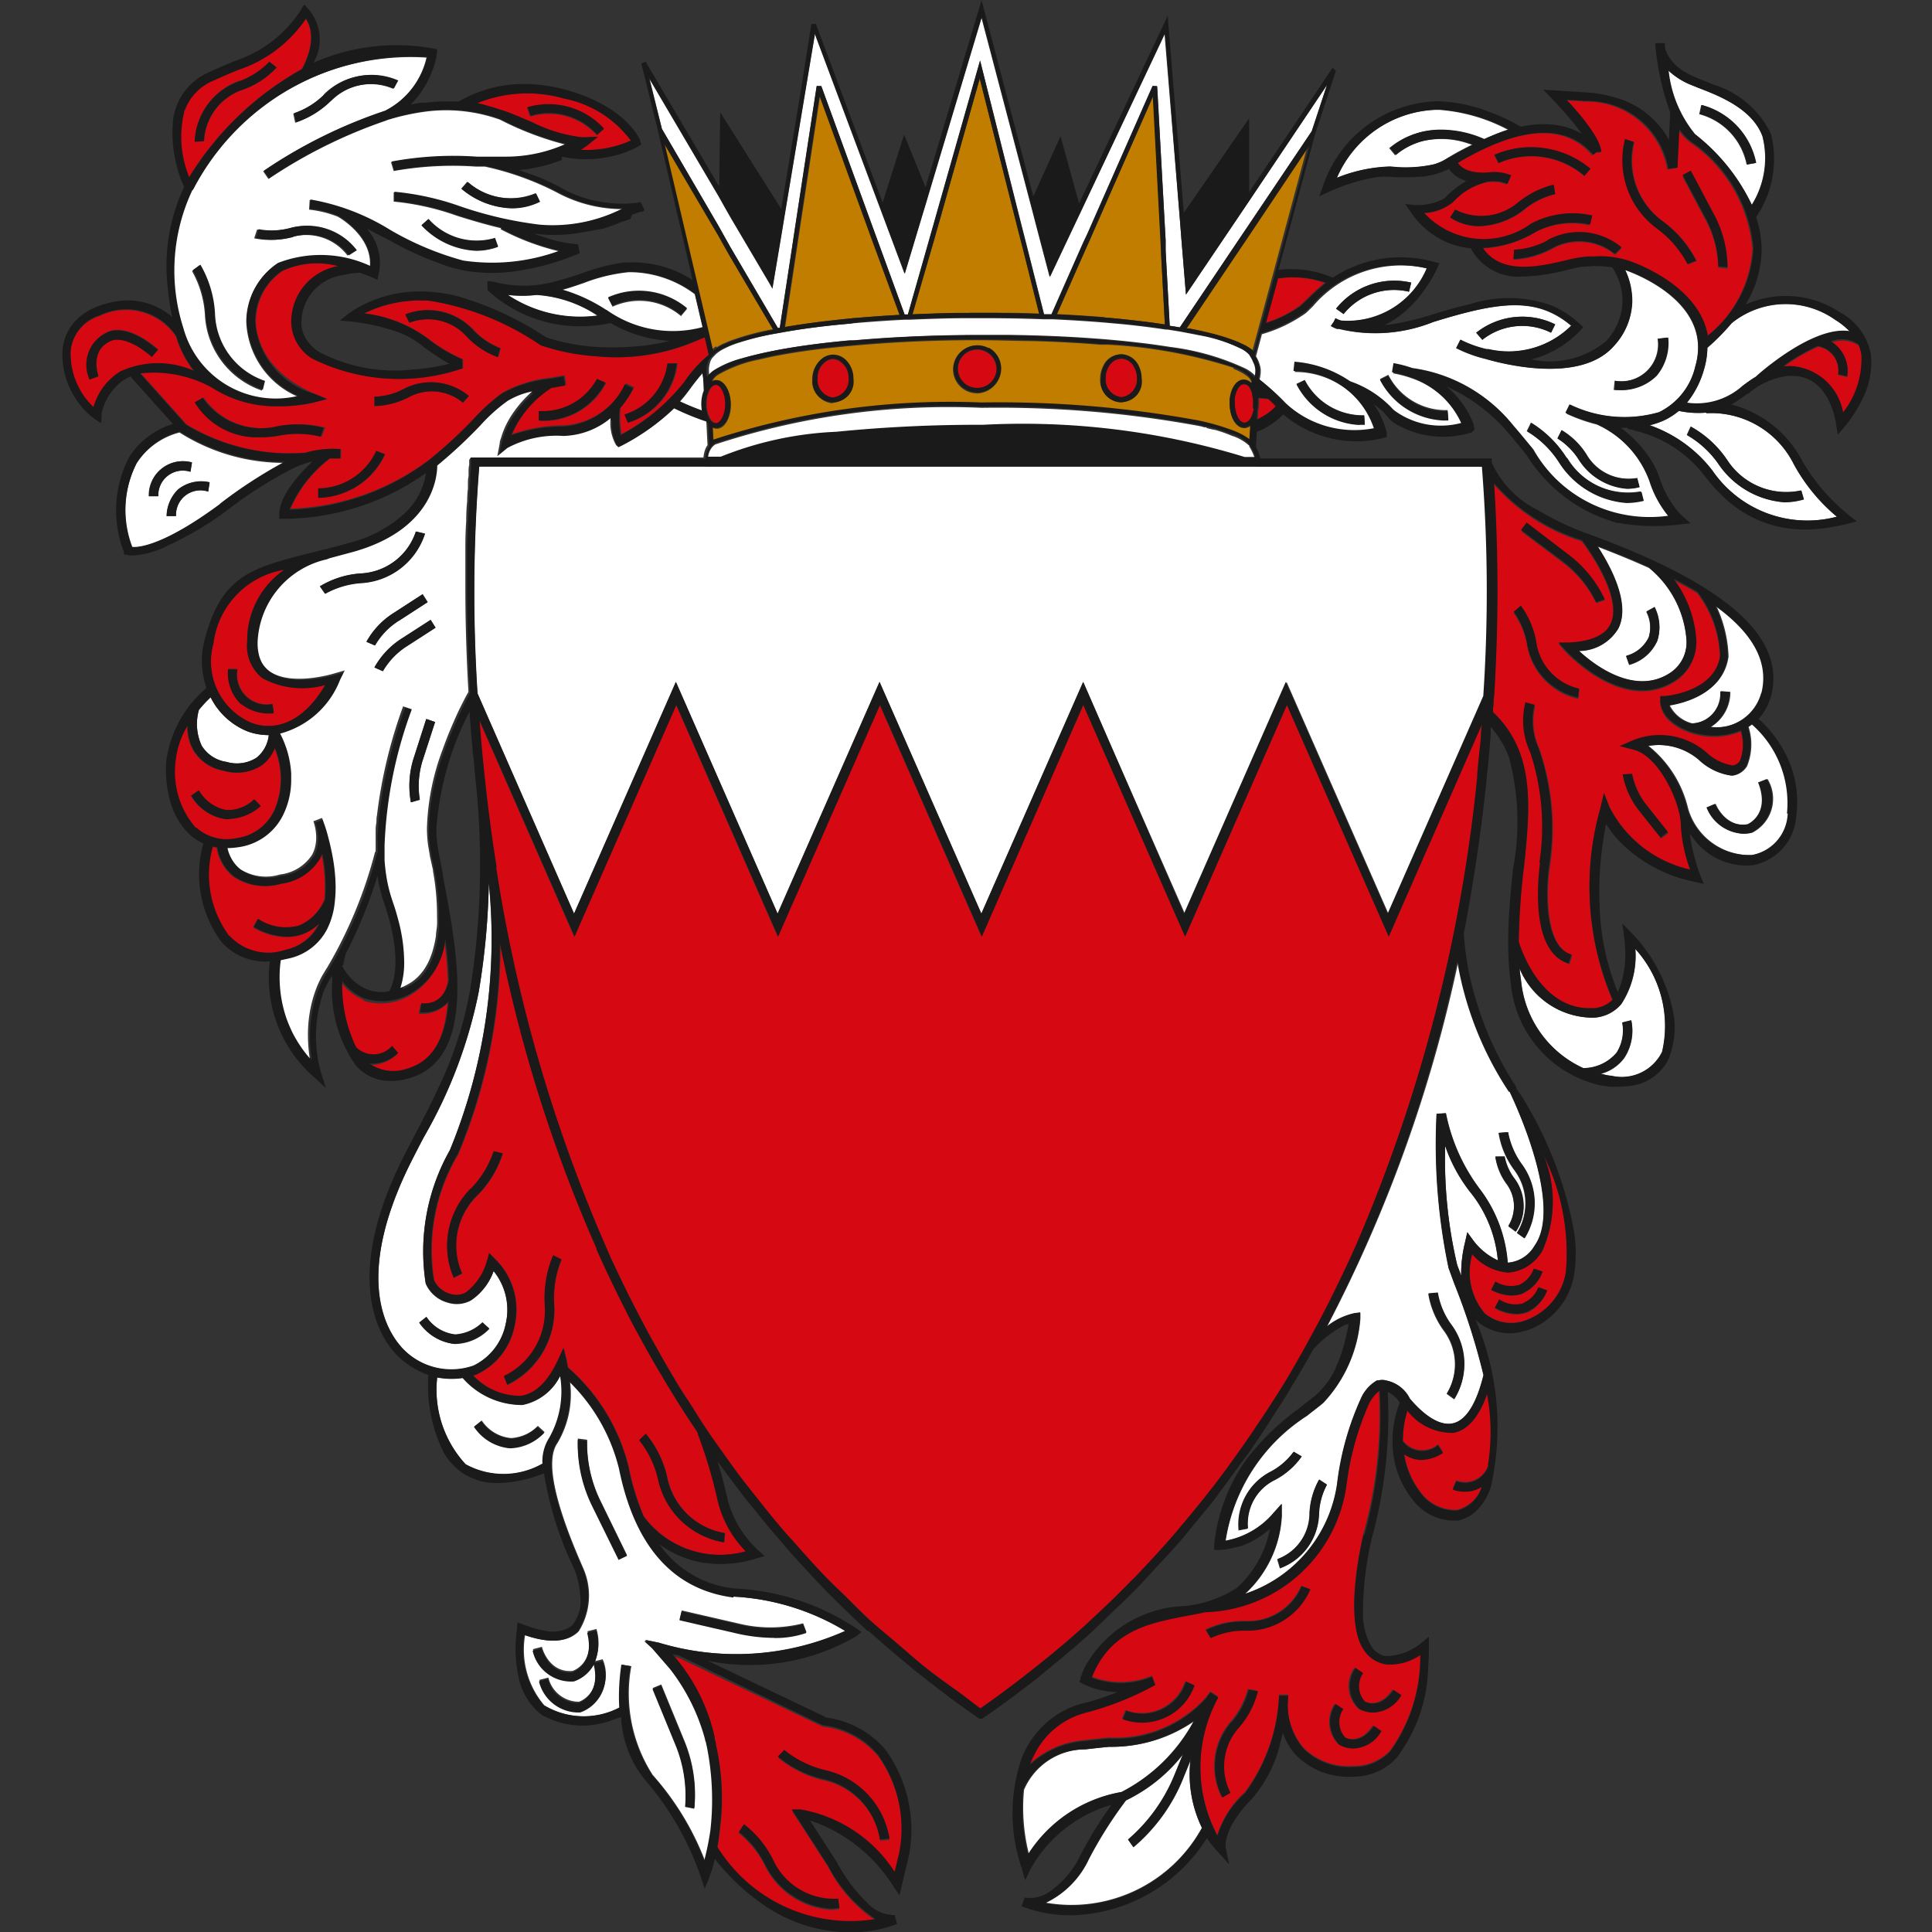 <svg id="Group_269" data-name="Group 269" xmlns="http://www.w3.org/2000/svg" xmlns:xlink="http://www.w3.org/1999/xlink" width="18.006" height="18.006" viewBox="0 0 18.006 18.006">
  <rect x="0" y="0" width="18.006" height="18.006" fill="#333333" stroke="none"/>
  <defs>
    <clipPath id="clip-path">
      <rect id="Rectangle_44" data-name="Rectangle 44" width="18.006" height="18.006" fill="none"/>
    </clipPath>
  </defs>
  <g id="Group_267" data-name="Group 267" clip-path="url(#clip-path)">
    <path id="Path_314" data-name="Path 314" d="M354.944,28.548h-2.117a14.8,14.8,0,0,0-.016,2.114l.9,2.053.949-2.16.948,2.16.95-2.16.949,2.16.949-2.16.949,2.16.948-2.16.949,2.16.892-2.03a14.72,14.72,0,0,0-.013-2.136h-7.24Z" transform="translate(-348.362 -24.199)" fill="#fff"/>
    <path id="Path_315" data-name="Path 315" d="M336.082,43.264a.34.34,0,0,0,.283-.039.312.312,0,0,0,.113-.21v0a.569.569,0,0,1-.194-.033.659.659,0,0,1-.348-.319,1.1,1.1,0,0,0-.109.117.482.482,0,0,0,.026.335.327.327,0,0,0,.229.15" transform="translate(-333.973 -36.164)" fill="#fff"/>
    <path id="Path_316" data-name="Path 316" d="M425.926,37.977a.325.325,0,0,0,.208.167.279.279,0,0,0,.271-.3l.086.007a.378.378,0,0,1-.18.326.437.437,0,0,0,.477-.321c.074-.281-.068-.55-.431-.812a1.188,1.188,0,0,1,.117.479c-.049.343-.416.43-.549.451" transform="translate(-410.364 -31.403)" fill="#fff"/>
    <path id="Path_317" data-name="Path 317" d="M425.582,44.309a.3.3,0,0,1-.036.026v0a.537.537,0,0,1-.014.365.184.184,0,0,1-.13.088h-.012a.548.548,0,0,1-.3-.147.582.582,0,0,0-.476-.129,1.054,1.054,0,0,1,.368.581h0a.6.6,0,0,0,.6.436.408.408,0,0,0,.339-.388.976.976,0,0,0-.33-.834m.132.514a.354.354,0,0,1-.144.5.336.336,0,0,1-.079.009.386.386,0,0,1-.339-.245l.079-.033c0,.01.1.234.311.188,0,0,.206-.094.09-.385Z" transform="translate(-409.249 -37.56)" fill="#fff"/>
    <path id="Path_318" data-name="Path 318" d="M416.748,58.254c0,.04.009.08.014.121a1,1,0,0,0,.58.809.408.408,0,0,0,.31-.144.386.386,0,0,0,.052-.281l.084-.02a.462.462,0,0,1-.066.351.4.4,0,0,1-.218.147c.035.008.068.015.1.019a.418.418,0,0,0,.472-.224,1.067,1.067,0,0,0-.25-.959.823.823,0,0,1-.13.512.358.358,0,0,1-.262.128.742.742,0,0,1-.687-.46" transform="translate(-402.584 -49.228)" fill="#fff"/>
    <path id="Path_319" data-name="Path 319" d="M335.589,6.532a.794.794,0,0,1-.48-.7.647.647,0,0,1,.292-.539,1.1,1.1,0,0,1,.86.03c.027-.287-.295-.467-.3-.469v0a1.014,1.014,0,0,0-.266-.065L335.7,4.7a2.077,2.077,0,0,1,.741.282,2.81,2.81,0,0,0,.682.287,1.826,1.826,0,0,0,.9-.092,2.287,2.287,0,0,1-.544-.206l.005-.009c-.148-.035-.285-.076-.412-.116a2.444,2.444,0,0,0-.589-.132l0-.086a2.523,2.523,0,0,1,.611.135,3.6,3.6,0,0,0,.745.172,1.445,1.445,0,0,0,.771-.151,1.284,1.284,0,0,1-.608-.156,2.707,2.707,0,0,0-.668-.24h-.083a3.14,3.14,0,0,0-.768.041l-.025-.083a3.15,3.15,0,0,1,.794-.045h.092l.183,0a1.361,1.361,0,0,0,.554-.119,2.886,2.886,0,0,1-.606-.231,1.485,1.485,0,0,0-.684-.077,2.165,2.165,0,0,0-.367.08l-.02.008h0a4.65,4.65,0,0,0-1.088.541l-.049-.071a4.6,4.6,0,0,1,1.131-.56.749.749,0,0,0,.391-.5,2.3,2.3,0,0,0-2.182,1.221v0l-.011.019a1.754,1.754,0,0,0-.086,1.289.892.892,0,0,0,1.071.632m1.223-1.654a.6.6,0,0,0,.62.177l.029.081a.589.589,0,0,1-.2.036.742.742,0,0,1-.51-.236Zm.364-.35a.609.609,0,0,0,.636.107l.037.077a.584.584,0,0,1-.263.061.754.754,0,0,1-.466-.181Zm-1.337-.813a.618.618,0,0,1,.686-.129l-.041.075a.528.528,0,0,0-.586.117.838.838,0,0,1-.325.2l-.018-.085a.74.74,0,0,0,.284-.175m-.621,1.255a.683.683,0,0,0,.3-.012.582.582,0,0,1,.616.208l-.073.047a.483.483,0,0,0-.522-.172.751.751,0,0,1-.348.011Zm-.536.333a1.011,1.011,0,0,1,.136.457.685.685,0,0,0,.466.626l-.021.085a.787.787,0,0,1-.531-.7.946.946,0,0,0-.12-.413Z" transform="translate(-332.814 -2.835)" fill="#fff"/>
    <path id="Path_320" data-name="Path 320" d="M420.734,34.175a.429.429,0,0,1-.372.218c.147.135.518.416.844.209a.342.342,0,0,0,.158-.317.958.958,0,0,0-.348-.666v0q-.221-.1-.485-.2c.116.176.311.524.2.76m.281.088a.314.314,0,0,0-.022-.239l.077-.042a.415.415,0,0,1,.026.312.4.4,0,0,1-.263.225l-.029-.082a.326.326,0,0,0,.211-.174" transform="translate(-405.647 -28.325)" fill="#fff"/>
    <path id="Path_321" data-name="Path 321" d="M371.73,25.1l-.017,0-.028-.008-.029-.006a10.333,10.333,0,0,0-2.02-.168,6.945,6.945,0,0,0-2.482.341.158.158,0,0,0-.029.025.173.173,0,0,0-.039.1h.113a3.249,3.249,0,0,1,1.076-.232,13.415,13.415,0,0,1,1.367-.065,7.047,7.047,0,0,1,2.438.3h.1a.43.43,0,0,0-.045-.1l-.005-.009h0v-.007a.431.431,0,0,0-.154-.09l-.012,0,.011,0-.013-.005h0a1.456,1.456,0,0,0-.145-.051h0a.819.819,0,0,1-.085-.019" transform="translate(-360.487 -21.117)" fill="#fff"/>
    <path id="Path_322" data-name="Path 322" d="M425.213,25.169v-.006a.868.868,0,0,1-.255-.016.626.626,0,0,1-.148.093.863.863,0,0,1-.123.041,1.263,1.263,0,0,1,.583.421,1.073,1.073,0,0,0,1.161.431,1.686,1.686,0,0,1-.4-.487.86.86,0,0,0-.818-.478m.884.718.024.083a.647.647,0,0,1-.182.027.814.814,0,0,1-.607-.347.909.909,0,0,0-.3-.279l.036-.079a.969.969,0,0,1,.336.308.658.658,0,0,0,.693.288" transform="translate(-409.312 -21.317)" fill="#fff"/>
    <path id="Path_323" data-name="Path 323" d="M428.486,18.884a.663.663,0,0,0-.132-.106.8.8,0,0,0-.966.029,2.11,2.11,0,0,1-.227.23.741.741,0,0,1-.031.2.869.869,0,0,1-.161.314.637.637,0,0,0,.522-.158c.039-.028.078-.057.121-.083h0c.025-.022.534-.479.874-.425" transform="translate(-411.248 -15.795)" fill="#fff"/>
    <path id="Path_324" data-name="Path 324" d="M426.08,4.894a1.834,1.834,0,0,1,.529.658.823.823,0,0,0,.1-.64c-.093-.256-.383-.37-.6-.452l-.05-.021a.678.678,0,0,1-.231-.144,1.123,1.123,0,0,0,.248.6m.063-.274a.7.7,0,0,1,.508.54l-.085.015a.609.609,0,0,0-.442-.47Z" transform="translate(-410.284 -3.642)" fill="#fff"/>
    <path id="Path_325" data-name="Path 325" d="M364.232,3.206l.442.754.019,0,.111-.726.013-.087.013-.087.207-1.354.043,0,.493,1.353.033.09.032.089.219.6.03,0,.215-.756.025-.09.026-.09.407-1.432.383,1.519.023.09.023.09.168.665.071,0,.26-.588.037-.083.037-.083.607-1.376.042.007.077,1.432,0,.094.005.094.033.608.094.015.529-.787.058-.086.058-.086.585-.87.142-.431-.726,1.082-.058.086-.058.086-.472.7-.043-.524-.007-.09-.007-.09-.143-1.728L367.5,2.862l-.038.08-.037.08-.218.461-.134-.51-.023-.089-.023-.088-.456-1.732-.494,1.647-.026.088-.026.088-.17.566-.156-.417-.033-.088-.033-.088-.615-1.643-.282,1.693-.014.085-.014.085-.084.5-.029-.052-.36-.61-.056-.1-.056-.1-.648-1.1.119.486.525.9.056.1Z" transform="translate(-357.425 -0.902)" fill="#fff"/>
    <path id="Path_326" data-name="Path 326" d="M371.637,19.58l-.034-.007-.137-.026-.112-.018-.018,0c-.124-.019-.26-.036-.4-.05l-.066-.006-.089-.008-.061-.005c-.14-.011-.286-.02-.438-.027l-.087,0c-.153-.006-.311-.009-.472-.01h-.25c-.18,0-.355.007-.524.014l-.048,0c-.145.007-.286.017-.419.028l-.062.005-.065.006-.064.006c-.2.02-.376.045-.532.074l-.035.006a2.608,2.608,0,0,0-.4.1.891.891,0,0,0-.11.048.384.384,0,0,0-.058.037l-.009.007-.027.028-.007.007a.121.121,0,0,0-.021.036l0,0a.243.243,0,0,0-.014.087.22.22,0,0,0,.006.054l.009-.012a.25.25,0,0,1,.058-.052.943.943,0,0,1,.247-.106l.06-.017c.084-.023.181-.045.288-.065.168-.031.362-.058.577-.079l.071-.007.042,0c.335-.03.712-.047,1.11-.05h.109l.235,0q.4.006.737.03c.161.011.311.025.448.041.107.012.206.026.3.041h0a2.325,2.325,0,0,1,.7.2.32.32,0,0,1,.1.075l.01.013a.263.263,0,0,0,.006-.07.186.186,0,0,0-.014-.054c0-.009-.007-.018-.011-.026l-.007-.013a.484.484,0,0,0-.026-.044l-.009-.009a.29.29,0,0,0-.057-.042,1.519,1.519,0,0,0-.414-.137m-2.715-.075v0h0Z" transform="translate(-360.471 -16.457)" fill="#fff"/>
    <path id="Path_327" data-name="Path 327" d="M347.787,58.528a.553.553,0,0,0,.3-.391.573.573,0,0,0-.113-.491.55.55,0,0,1-.21.272.275.275,0,0,1-.217.021.313.313,0,0,1-.206-.178,1.916,1.916,0,0,1,.225-1.241,5.181,5.181,0,0,0,.363-2.492,6.774,6.774,0,0,1-.094,1.017,4.445,4.445,0,0,1-.512,1.354c-.037.069-.073.139-.108.209-.541,1.066-.254,1.573-.107,1.74a.625.625,0,0,0,.68.18m-.507-.4.068-.054a.373.373,0,0,0,.269.164.4.4,0,0,0,.253-.113l.064.058a.457.457,0,0,1-.308.141h-.011a.46.46,0,0,1-.334-.2" transform="translate(-343.374 -45.798)" fill="#fff"/>
    <path id="Path_328" data-name="Path 328" d="M351.641,84.212a.5.5,0,0,1-.35.268.737.737,0,0,1-.557-.251.726.726,0,0,1-.238-.005,1.024,1.024,0,0,0,.265.81.732.732,0,0,0,.721-.009.412.412,0,0,1,.065-.24.874.874,0,0,0,.1-.573m-.458.666h-.011a.451.451,0,0,1-.333-.2l.067-.054a.368.368,0,0,0,.268.163h.009a.379.379,0,0,0,.246-.113l.063.058a.456.456,0,0,1-.309.142" transform="translate(-346.422 -71.385)" fill="#fff"/>
    <path id="Path_329" data-name="Path 329" d="M399.7,62.2a.622.622,0,0,1,.258-.125l.054-.007,0,.054a1.29,1.29,0,0,1-.344.786c-.045.039-.1.078-.152.121a1.691,1.691,0,0,0-.76,1.166.767.767,0,0,0,.448-.259l.076-.085v.114a1.061,1.061,0,0,1-.343.725s0,0,0,0a1.268,1.268,0,0,0,.86-1.026,2.676,2.676,0,0,1,.221-.793.362.362,0,0,1,.15-.17l0,0h.014a.127.127,0,0,1,.07,0h0a.312.312,0,0,1,.222.169c.013.016.213.27.4.231.122-.025.221-.179.287-.45l0,0a6.215,6.215,0,0,0-.272-.852c-.02-.053-.037-.1-.053-.144a5.64,5.64,0,0,1-.112-1.439l.086-.006a1.735,1.735,0,0,0,.311.7,1.294,1.294,0,0,1,.265.693h.006a.313.313,0,0,0,.246-.159c.253-.355-.142-1.243-.232-1.433a3.152,3.152,0,0,1-.481-1.219A13.24,13.24,0,0,1,399.7,62.2m-.489,1.43a.455.455,0,0,0-.251.452l-.084.016a.549.549,0,0,1,.294-.544.63.63,0,0,0,.216-.186l.075.044a.694.694,0,0,1-.25.218m.412.322a.551.551,0,0,1-.362.5l-.025-.084a.459.459,0,0,0,.3-.421.707.707,0,0,1,.088-.319l.073.048a.624.624,0,0,0-.074.277m1.107-2.067a.7.7,0,0,0,.127.3.615.615,0,0,1,.028.69l-.07-.051a.526.526,0,0,0-.027-.589.8.8,0,0,1-.144-.343Zm.655-1.5a.736.736,0,0,0,.129.3.615.615,0,0,1,.025.689l-.07-.05a.517.517,0,0,0-.027-.59.785.785,0,0,1-.143-.342Zm-.076.229.044,0a.5.5,0,0,0,.087.2.428.428,0,0,1,.019.5l-.069-.051a.351.351,0,0,0-.021-.4.574.574,0,0,1-.1-.246Z" transform="translate(-387.333 -49.834)" fill="#fff"/>
    <path id="Path_330" data-name="Path 330" d="M386.934,105.564a.622.622,0,0,0-.575.377,1.762,1.762,0,0,0,.046.6,1.292,1.292,0,0,1,.87-.58,1.591,1.591,0,0,0,.675-.663,1.349,1.349,0,0,1-.793.242c-.071.007-.145.014-.223.024" transform="translate(-376.815 -89.26)" fill="#fff"/>
    <path id="Path_331" data-name="Path 331" d="M389.147,107.388l-.065.16a1.636,1.636,0,0,1-.469.656l-.05-.071a1.578,1.578,0,0,0,.439-.617l.073-.178a1.5,1.5,0,0,1-.532.43,3.879,3.879,0,0,0-.345.545.845.845,0,0,1-.4.408,1.386,1.386,0,0,0,1.452-.7,1.145,1.145,0,0,1-.107-.638" transform="translate(-378.048 -90.988)" fill="#fff"/>
    <path id="Path_332" data-name="Path 332" d="M412.68,71.178a1.18,1.18,0,0,0-.241-.616,1.469,1.469,0,0,1-.25-.451,4.3,4.3,0,0,0,.112,1.11c.011.03.025.065.037.1a1.213,1.213,0,0,1,.036-.312l.021-.094.056.077a.6.6,0,0,0,.228.185" transform="translate(-398.72 -59.432)" fill="#fff"/>
    <path id="Path_333" data-name="Path 333" d="M356.272,84.546a.892.892,0,0,1-.117.571c-.11.154-.036.53.219,1.118l.018.042a.63.63,0,0,1-.039.595c-.1.1-.267.116-.5.035a.8.8,0,0,0,.179.654.722.722,0,0,0,.706.022,2.033,2.033,0,0,1,.02-.4l.085.014a1.4,1.4,0,0,0,.2,1.014,2.608,2.608,0,0,1,.487.8,2.6,2.6,0,0,0,.058-.286,2.544,2.544,0,0,0-.034-.781.251.251,0,0,1-.007-.033c0-.009-.006-.02-.009-.031a1.854,1.854,0,0,0-.326-.655l-.167-.193-.074-.068.018,0-.009-.011.123.025a2.5,2.5,0,0,0,1.739-.109,2.243,2.243,0,0,0-1.038-.32c-.561-.069-.92-.471-1.067-1.2a1.7,1.7,0,0,0-.464-.812m.849,2.83.214.521a1.311,1.311,0,0,1,.095.627l-.085-.017a1.254,1.254,0,0,0-.09-.577l-.214-.521Zm.191-.69.547.126a1.238,1.238,0,0,0,.584-.006l.031.081a.877.877,0,0,1-.3.047,1.611,1.611,0,0,1-.336-.038l-.547-.126Zm-.942.937-.034,0a.379.379,0,0,1-.351-.29l.084-.021a.293.293,0,0,0,.285.225s.21-.066.142-.358a.337.337,0,0,1-.186.154.367.367,0,0,1-.385-.286l.084-.022c0,.01.065.244.285.225,0,0,.215-.067.139-.37l.084-.021a.449.449,0,0,1-.014.3l.072-.018a.355.355,0,0,1-.206.476m.356-1.413-.246-.5a1.3,1.3,0,0,1-.135-.62l.086.011a1.226,1.226,0,0,0,.125.57l.247.506Z" transform="translate(-350.959 -71.668)" fill="#fff"/>
    <path id="Path_334" data-name="Path 334" d="M359.446,17.172l-.073-.311a1.016,1.016,0,0,0-.615-.205,1.6,1.6,0,0,0-.417.1c-.067.023-.135.047-.207.066a1.521,1.521,0,0,1,.413.191,1.065,1.065,0,0,0,.9.162m-.841-.2-.04-.077a.7.7,0,0,1,.735.1l-.056.067a.6.6,0,0,0-.639-.087" transform="translate(-352.898 -14.119)" fill="#fff"/>
    <path id="Path_335" data-name="Path 335" d="M355.078,18.047a1.159,1.159,0,0,1-.275,0,1.223,1.223,0,0,0,.84.194,1.158,1.158,0,0,0-.565-.193Z" transform="translate(-350.074 -15.298)" fill="#fff"/>
    <path id="Path_336" data-name="Path 336" d="M331.546,26.735a.966.966,0,0,0-.044.788c.066,0,.3-.02.817-.4a4.438,4.438,0,0,1,.6-.39,1.814,1.814,0,0,1-.974-.283.675.675,0,0,0-.4.288m.68.178-.013.086a.228.228,0,0,0-.3.228h-.088a.355.355,0,0,1,.108-.249.346.346,0,0,1,.292-.065m-.164-.186-.014.087a.229.229,0,0,0-.3.228h-.088a.316.316,0,0,1,.4-.315" transform="translate(-330.272 -22.419)" fill="#fff"/>
    <path id="Path_337" data-name="Path 337" d="M365.6,22.973l-.006-.116h0a.32.32,0,0,1-.007-.05c-.032.036-.069.081-.113.141a1.5,1.5,0,0,1-.1.126,2.208,2.208,0,0,0,.208.086.393.393,0,0,1,0-.061.336.336,0,0,1,.023-.125" transform="translate(-359.035 -19.333)" fill="#fff"/>
    <path id="Path_338" data-name="Path 338" d="M414.405,71.534a.4.4,0,0,1-.317.2h0a.493.493,0,0,1-.334-.171.592.592,0,0,0,.118.554.385.385,0,0,0,.387.06.577.577,0,0,0,.369-.455,2.057,2.057,0,0,0-.211-1.081,1.133,1.133,0,0,1-.012.9m-.438.284a.273.273,0,0,0,.227.029.268.268,0,0,0,.132-.15l.082.027a.349.349,0,0,1-.181.2.267.267,0,0,1-.108.021.423.423,0,0,1-.191-.052Zm.295.285a.281.281,0,0,1-.1.018.417.417,0,0,1-.2-.058l.041-.076a.267.267,0,0,0,.225.036.26.26,0,0,0,.136-.145l.082.03a.36.36,0,0,1-.188.2" transform="translate(-400.032 -59.877)" fill="#d60812"/>
    <path id="Path_339" data-name="Path 339" d="M409.642,85.395a.936.936,0,0,0-.043.286.227.227,0,0,0,.328.034l.046.074a.381.381,0,0,1-.2.065.287.287,0,0,1-.162-.053.765.765,0,0,0,.147.351.4.4,0,0,0,.347.173.321.321,0,0,0,.23-.22.29.29,0,0,1-.156.045.317.317,0,0,1-.116-.02l.016-.039.017-.04a.228.228,0,0,0,.3-.146,1.93,1.93,0,0,0-.008-.665c-.076.214-.178.335-.309.362a.524.524,0,0,1-.433-.206" transform="translate(-396.524 -72.255)" fill="#d60812"/>
    <path id="Path_340" data-name="Path 340" d="M364.92,101.3a1.721,1.721,0,0,1,.391.765.121.121,0,0,1,0,.015c.005.022.01.044.014.065a2.233,2.233,0,0,1,.037.763c-.009.088-.02.155-.025.186a1.458,1.458,0,0,0,1.475.674,1.33,1.33,0,0,1-.444-.5l-.337-.522h.08a1.31,1.31,0,0,1,.879.582l.044-.186a1.184,1.184,0,0,0-.2-.906.786.786,0,0,0-.495-.273l-.016,0-1.35-.645-.056-.009m1.043.88a.97.97,0,0,0,.381.188.779.779,0,0,1,.6.638l-.087.008a.683.683,0,0,0-.53-.563,1.026,1.026,0,0,1-.421-.21Zm-.378.692a.952.952,0,0,1,.272.333.624.624,0,0,0,.606.361l.012.086a.64.64,0,0,1-.089.007.742.742,0,0,1-.606-.415.874.874,0,0,0-.242-.3Z" transform="translate(-358.65 -85.868)" fill="#d60812"/>
    <path id="Path_341" data-name="Path 341" d="M389.93,85.14a2.709,2.709,0,0,0-.211.767,1.369,1.369,0,0,1-1.315,1.176c-.055.012-.109.023-.167.033-.353.067-.719.136-.891.577a.756.756,0,0,0,.561-.009l.031.08h-.006a2.8,2.8,0,0,1-.64.255.739.739,0,0,0-.455.342.912.912,0,0,0-.069.146.839.839,0,0,1,.509-.223c.079-.009.155-.017.228-.024a1.135,1.135,0,0,0,.915-.386s0,0,0-.006h0l.033-.037.071.047a1.363,1.363,0,0,0-.008,1.29.9.9,0,0,1,.258-.4,1.633,1.633,0,0,0,.317-.908l.087,0s0,.032-.006.075h0a.625.625,0,0,0,.149.422.6.6,0,0,0,.461.168.466.466,0,0,0,.344-.143,1.5,1.5,0,0,0,.281-.9.5.5,0,0,1-.312.088.3.3,0,0,1-.211-.13c-.2-.285-.014-1.048-.006-1.081a4.155,4.155,0,0,0,.143-1.347.355.355,0,0,0-.1.123m-2.11,2.982a.525.525,0,0,1-.185-.032l.034-.08a.426.426,0,0,0,.556-.271l.079.036a.52.52,0,0,1-.484.347m.9.045a.542.542,0,0,0-.08.609l-.075.044a.635.635,0,0,1,.088-.708.762.762,0,0,0,.156-.3l.086.015a.816.816,0,0,1-.175.337m.065-.9a.721.721,0,0,0-.328.069l-.044-.074a.806.806,0,0,1,.372-.081.536.536,0,0,0,.521-.327l.081.029a.639.639,0,0,1-.6.385m1,1.1a.268.268,0,0,1-.133-.035.3.3,0,0,1-.035-.379l.072.046a.215.215,0,0,0,.017.266c.008,0,.14.078.266-.109l.071.048a.31.31,0,0,1-.259.163m.017-.751.071.048a.213.213,0,0,0,.016.265c.008,0,.141.079.267-.108l.073.048a.313.313,0,0,1-.261.163.277.277,0,0,1-.132-.034.294.294,0,0,1-.035-.381" transform="translate(-377.171 -72.067)" fill="#d60812"/>
    <path id="Path_342" data-name="Path 342" d="M350.1,60.868a.236.236,0,0,0,.153.133.183.183,0,0,0,.15-.015.552.552,0,0,0,.194-.292l.02-.073.052.053a.662.662,0,0,1,.184.626.631.631,0,0,1-.356.453l-.029.009a.6.6,0,0,0,.445.189c.136-.02.252-.132.345-.333l.052-.113.03.122s.005.025.01.059a1.8,1.8,0,0,1,.566.929,2.276,2.276,0,0,0,.141.46l0,0a.887.887,0,0,0,.951.325,1.011,1.011,0,0,1-.26-.469,4.444,4.444,0,0,0-.185-.619h.005c-.009-.014-.017-.028-.027-.044q-.163-.244-.31-.492l-.06-.105c-.089-.154-.175-.309-.255-.464l-.043-.087c-.09-.176-.175-.354-.253-.531a.033.033,0,0,0,0-.009,13.728,13.728,0,0,1-.9-2.841,5.037,5.037,0,0,1-.393,1.962,1.745,1.745,0,0,0-.225,1.169m1.974,1.437a.967.967,0,0,1,.2.407.659.659,0,0,0,.538.518l-.008.086a.755.755,0,0,1-.614-.583.9.9,0,0,0-.177-.368Zm-.943-1.2a1.019,1.019,0,0,1,.079-.461l.077.039a.941.941,0,0,0-.068.417.776.776,0,0,1-.437.75l-.031-.08a.673.673,0,0,0,.38-.665m-.476-1.431.084.019a.966.966,0,0,1-.234.388.653.653,0,0,0-.145.731l-.078.04a.756.756,0,0,1,.16-.832.928.928,0,0,0,.212-.348" transform="translate(-346.055 -48.942)" fill="#d60812"/>
    <path id="Path_343" data-name="Path 343" d="M353.935,6.127h.046l.109-.005-.107.086-.053.036a.991.991,0,0,0,.465-.086,1.013,1.013,0,0,0-.636-.394,1.241,1.241,0,0,0-.8.045c.116.027.238.068.247.071h0c.092.033.177.07.259.105a1.42,1.42,0,0,0,.462.142m-.5-.276a.7.7,0,0,1,.715.2l-.066.058a.6.6,0,0,0-.62-.174Z" transform="translate(-348.515 -4.848)" fill="#d60812"/>
    <path id="Path_344" data-name="Path 344" d="M329.194,19.565a1,1,0,0,1-.17-.329h0a.562.562,0,0,0-.709-.19.385.385,0,0,0-.273.325.687.687,0,0,0,.213.531.565.565,0,0,1,.262-.34.835.835,0,0,1,.68,0m-.77-.289c-.211.085-.126.321-.123.332l-.081.03a.33.33,0,0,1,.165-.44c.01-.007.173-.095.472.162l-.057.066c-.25-.216-.376-.151-.376-.151" transform="translate(-327.385 -16.101)" fill="#d60812"/>
    <path id="Path_345" data-name="Path 345" d="M401.259,16.943l-.035.13-.082.3a1.14,1.14,0,0,0,.323-.159l.011-.01.054-.051A2.3,2.3,0,0,1,401.7,17a.92.92,0,0,0-.448-.042h0Z" transform="translate(-389.355 -14.362)" fill="#d60812"/>
    <path id="Path_346" data-name="Path 346" d="M400.7,24.589h0l.038-.019.017-.01.027-.016.015-.01a.557.557,0,0,0,.082-.07l-.037-.036h0l-.036-.034h0a.663.663,0,0,0-.093-.008v.023c0,.008,0,.015,0,.023a.384.384,0,0,1-.007.07l-.005.086h0" transform="translate(-388.978 -20.672)" fill="#d60812"/>
    <path id="Path_347" data-name="Path 347" d="M433.319,20.839a.319.319,0,0,1,.152.326l-.043-.01-.042-.009a.229.229,0,0,0-.188-.264,1.78,1.78,0,0,0-.322.188l.039,0a.285.285,0,0,1,.044,0,.523.523,0,0,1,.474.432.81.81,0,0,0,.171-.537.346.346,0,0,0-.025-.092.278.278,0,0,0-.259-.028" transform="translate(-416.254 -17.65)" fill="#d60812"/>
    <path id="Path_348" data-name="Path 348" d="M335.925,1.605h0c.137-.257.078-.407.035-.469a1.227,1.227,0,0,1-.633.478c-.066.028-.142.06-.231.1a.478.478,0,0,0-.265.274.989.989,0,0,0,.043.626,2.875,2.875,0,0,1,1.053-1.009m-.58.113a.761.761,0,0,0,.279-.181l.067.053a.779.779,0,0,1-.315.207.53.53,0,0,0-.362.48l-.087,0a.623.623,0,0,1,.418-.564" transform="translate(-333.113 -0.962)" fill="#d60812"/>
    <path id="Path_349" data-name="Path 349" d="M415.38,33.163a6.615,6.615,0,0,0-.047.687h0c0,.005.174.62.66.62h.03a.267.267,0,0,0,.185-.079A2.684,2.684,0,0,1,416.1,32.6l.032-.137.051.131a1.119,1.119,0,0,0,.752.583,1.423,1.423,0,0,1-.086-.417c0-.2-.2-.642-.438-.7l-.131-.034.126-.048a.667.667,0,0,1,.676.117.458.458,0,0,0,.247.122.1.1,0,0,0,.066-.046.433.433,0,0,0,.009-.282.647.647,0,0,1-.319.046c-.208-.022-.424-.14-.433-.322l0-.043.043,0s.466-.035.515-.377a1.031,1.031,0,0,0-.212-.594h0c-.069-.041-.143-.082-.223-.123a1.06,1.06,0,0,1,.212.559.427.427,0,0,1-.2.392c-.479.3-1-.264-1.022-.288l-.061-.069.092,0c.21-.009.344-.069.394-.177.121-.262-.237-.736-.269-.777a1.788,1.788,0,0,1-.818-.531,15.87,15.87,0,0,1,0,1.991h0c0,.03,0,.061-.007.093,0,.016,0,.033,0,.05.4.379.347.877.287,1.453m1.013-.881a.671.671,0,0,0,.135.29l.2.252-.067.053-.2-.252a.753.753,0,0,1-.153-.338Zm-.984-2.336.382.288a1.109,1.109,0,0,1,.345.422l-.081.028a1.048,1.048,0,0,0-.315-.381l-.383-.288Zm-.056.769a.8.8,0,0,1,.144.341.52.52,0,0,0,.4.433l-.011.087a.617.617,0,0,1-.476-.5.727.727,0,0,0-.125-.3Zm.05.9.084.023a.62.62,0,0,0,.039.406,2.283,2.283,0,0,1,.1,1.077c-.034.209-.06.765.205.844l-.025.083c-.392-.116-.271-.9-.268-.938a2.21,2.21,0,0,0-.086-1.029.688.688,0,0,1-.044-.465" transform="translate(-401.181 -25.071)" fill="#d60812"/>
    <path id="Path_350" data-name="Path 350" d="M413.5,8.323a1.12,1.12,0,0,0,.425-.814,1.346,1.346,0,0,0-.59-1,.485.485,0,0,1-.1-.111l-.018.341a.073.073,0,0,1,0,.018l-.086.011a.762.762,0,0,0-.766-.632l-.183-.012c.121.131.323.368.323.487h-.042l-.031.027c-.254-.3-.68-.272-1.263.075.026.038.1.1.291.088h0a.408.408,0,0,1,.206.028l-.034.08a.316.316,0,0,0-.164-.023h-.009a.629.629,0,0,0-.333.192.45.45,0,0,1-.271.1.754.754,0,0,0,1,.1.824.824,0,0,1,.568-.075l-.02.085a.749.749,0,0,0-.5.064,1.038,1.038,0,0,1-.5.153c.173.257.531.173.773.116a1.273,1.273,0,0,1,.159-.031c.049,0,.091-.006.131-.006a.86.86,0,0,1,.288.041s.659.211.743.7m-1.7-1.179a.72.72,0,0,1-.413.153.492.492,0,0,1-.274-.081l.047-.073a.529.529,0,0,0,.585-.066.827.827,0,0,1,.332-.166l.014.087a.713.713,0,0,0-.292.147m.561-.317a.758.758,0,0,0-.8-.119l-.039-.078a.861.861,0,0,1,.892.132Zm.995-.038.212.4a1.053,1.053,0,0,1,.13.5l-.087-.008a.99.99,0,0,0-.119-.446l-.213-.4Zm-.708.771a.523.523,0,0,0-.587-.053.842.842,0,0,1-.351.1H411.7l.006-.086a.746.746,0,0,0,.313-.087.618.618,0,0,1,.687.069Zm.4-.239a.79.79,0,0,1-.3-.836l.082.027a.7.7,0,0,0,.271.741,1.048,1.048,0,0,1,.31.366l-.08.032a.975.975,0,0,0-.282-.329" transform="translate(-397.593 -5.189)" fill="#d60812"/>
    <path id="Path_351" data-name="Path 351" d="M337.6,16.842c-.019.007-.039.016-.066.027a1.889,1.889,0,0,1-.948.15,2.032,2.032,0,0,1-.508-.1l-.01-.005a2.544,2.544,0,0,0-1.031-.412,1.181,1.181,0,0,0-.612.117,1.232,1.232,0,0,1,.618.253,1.476,1.476,0,0,0,.3.175l0,.084a1.819,1.819,0,0,1-1.4-.091.409.409,0,0,1-.195-.34.527.527,0,0,1,.437-.522.769.769,0,0,0-.523.045.567.567,0,0,0-.25.468c0,.017-.014.44.55.677l.118.049-.123.032a1.417,1.417,0,0,1-.329.035,1.093,1.093,0,0,1-.619-.175l0,0a1.123,1.123,0,0,0-.669-.132l.427.477a1.864,1.864,0,0,0,1.112.263.916.916,0,0,1,.327-.034l0,.087c-.035,0-.069,0-.1,0h0a1.178,1.178,0,0,0-.37.468,2.275,2.275,0,0,0,1.3-.463,4.252,4.252,0,0,0,.411-.379,1.761,1.761,0,0,1,.269-.242,1.192,1.192,0,0,1,.455-.138l.118-.021.016.085-.12.022h-.007l0,0a.978.978,0,0,0-.377.442,1.453,1.453,0,0,1,.479-.082.684.684,0,0,0,.58-.393l.078.037a.866.866,0,0,1-.127.19.978.978,0,0,0,.009.247,1.884,1.884,0,0,0,.592-.495,1.207,1.207,0,0,1,.228-.252.02.02,0,0,1,.005-.008Zm-3.575.925a.9.9,0,0,0-.4-.008.887.887,0,0,1-.158.013.679.679,0,0,1-.616-.325l.075-.043a.658.658,0,0,0,.683.269,1,1,0,0,1,.449.01Zm-.028.57v-.088a.6.6,0,0,0,.541-.35l.08.032a.694.694,0,0,1-.621.406m1.346-.885a.453.453,0,0,0-.509-.051.72.72,0,0,1-.307.081h-.01l0-.043,0-.044a.6.6,0,0,0,.273-.072.549.549,0,0,1,.607.066Zm.328-.426a.751.751,0,0,1-.29-.192.485.485,0,0,0-.535-.129l-.037-.078a.578.578,0,0,1,.634.147.678.678,0,0,0,.251.169Zm.4.594h-.015l0-.087h.012a.575.575,0,0,0,.529-.3l.079.035a.653.653,0,0,1-.607.353m.817.018-.029-.081a.576.576,0,0,0,.4-.475l.086,0a.654.654,0,0,1-.455.552" transform="translate(-331.027 -13.698)" fill="#d60812"/>
    <path id="Path_352" data-name="Path 352" d="M361.557,45.292l-.949-2.159-.949,2.159-.949-2.159-.949,2.159-.949-2.159-.95,2.159-.948-2.159-.949,2.159-.885-2.015c.009.122.019.247.032.374,0,.048.01.1.015.147s.011.1.017.156c.026.218.056.445.093.679h0c0,.011,0,.021,0,.031a14.244,14.244,0,0,0,1.011,3.489l.043.1c.058.128.119.255.182.383l.085.165c.054.105.111.21.17.314.039.07.079.141.12.212.052.088.107.176.161.264s.1.162.156.243.1.152.157.228.123.175.188.261c.052.069.107.137.161.205.07.088.14.178.216.266.053.065.114.128.171.193.078.087.156.175.238.26.063.066.13.128.195.191.082.081.164.165.252.244s.156.134.235.2.164.144.251.214c.107.086.222.167.336.249.063.047.123.1.187.141.164-.114.32-.231.473-.352l.078-.062c.149-.119.294-.243.434-.368l.028-.027c.136-.125.267-.25.391-.379.014-.014.03-.028.043-.042.129-.135.254-.27.373-.409.014-.016.027-.031.04-.048.116-.135.228-.273.333-.411l.014-.018c.106-.139.208-.281.306-.425l.056-.084c.091-.134.177-.269.26-.4.01-.018.021-.035.031-.052q.11-.185.21-.37c.029-.054.06-.109.089-.165q.068-.13.134-.263c.056-.113.11-.226.162-.34l.053-.118a14.686,14.686,0,0,0,1.123-4.351.241.241,0,0,0,0-.025c.006-.064.013-.127.018-.19s.012-.127.017-.188c0-.029,0-.06.008-.091v0Z" transform="translate(-348.614 -36.563)" fill="#d60812"/>
    <path id="Path_353" data-name="Path 353" d="M367.087,23.9a.057.057,0,0,1-.038-.018.134.134,0,0,1-.027-.039.291.291,0,0,1-.025-.123.288.288,0,0,1,.025-.122.163.163,0,0,1,.012-.02.069.069,0,0,1,.054-.036c.041,0,.088.074.088.179s-.048.18-.088.18" transform="translate(-360.41 -19.957)" fill="#d60812"/>
    <path id="Path_354" data-name="Path 354" d="M382.564,21.767a.18.18,0,1,1,.17-.233.175.175,0,0,1,.009.054.18.18,0,0,1-.179.179" transform="translate(-373.455 -18.147)" fill="#d60812"/>
    <path id="Path_355" data-name="Path 355" d="M399.488,23.736a.253.253,0,0,1-.024.08c-.017.033-.04.052-.062.052-.049,0-.09-.083-.09-.18a.328.328,0,0,1,0-.054c.012-.072.046-.125.085-.125s.059.033.076.087l0,.012a.3.3,0,0,1,.008.042.356.356,0,0,1,0,.039.341.341,0,0,1,0,.048" transform="translate(-387.804 -19.927)" fill="#d60812"/>
    <path id="Path_356" data-name="Path 356" d="M373.784,22.165a.18.18,0,0,1,.1-.172.117.117,0,0,1,.042-.009.12.12,0,0,1,.047.01.182.182,0,0,1,.1.17.149.149,0,1,1-.292,0" transform="translate(-366.164 -18.635)" fill="#d60812"/>
    <path id="Path_357" data-name="Path 357" d="M391.552,22.314a.165.165,0,0,1-.147-.179.2.2,0,0,1,.036-.118.137.137,0,0,1,.111-.062.135.135,0,0,1,.112.067.206.206,0,0,1,.033.113.165.165,0,0,1-.145.179" transform="translate(-381.101 -18.611)" fill="#d60812"/>
    <path id="Path_358" data-name="Path 358" d="M337.055,36.286c.254.095.507-.037.69-.352a.78.78,0,0,1-.586-.064.384.384,0,0,1-.141-.34.8.8,0,0,1,.346-.67.793.793,0,0,0-.66.681.621.621,0,0,0,.351.744m-.126-.5a.278.278,0,0,0,.326.324l.013.085a.364.364,0,0,1-.049,0,.384.384,0,0,1-.255-.087.406.406,0,0,1-.122-.326Z" transform="translate(-334.714 -29.55)" fill="#d60812"/>
    <path id="Path_359" data-name="Path 359" d="M335.043,45.46a.459.459,0,0,0,.367-.268.74.74,0,0,0,0-.574.365.365,0,0,1-.118.159.422.422,0,0,1-.353.053.41.41,0,0,1-.286-.192.45.45,0,0,1-.056-.228.781.781,0,0,0-.113.34.79.79,0,0,0,.189.612.425.425,0,0,0,.365.1m-.408-.4.071-.05a.371.371,0,0,0,.257.184.357.357,0,0,0,.26-.1l.06.063a.467.467,0,0,1-.293.12.18.18,0,0,1-.036,0,.447.447,0,0,1-.319-.219" transform="translate(-332.853 -37.645)" fill="#d60812"/>
    <path id="Path_360" data-name="Path 360" d="M344.851,58.042a.481.481,0,0,1-.211-.163,1.317,1.317,0,0,0,.129.616h0a.229.229,0,0,0,.335-.012l.057.066a.359.359,0,0,1-.235.1c-.011,0-.019,0-.031,0a.389.389,0,0,0,.353.045c.258-.074.359-.318.382-.622a.311.311,0,0,1-.231.1.245.245,0,0,1-.035,0l.014-.086c.021,0,.208.026.255-.214a3.565,3.565,0,0,0-.033-.385.649.649,0,0,1-.306.505.53.53,0,0,1-.444.058" transform="translate(-341.46 -48.723)" fill="#d60812"/>
    <path id="Path_361" data-name="Path 361" d="M337.542,52.545a.444.444,0,0,1-.146.093.426.426,0,0,1-.15.027.648.648,0,0,1-.312-.092l.041-.076a.465.465,0,0,0,.389.06.459.459,0,0,0,.235-.242,1.462,1.462,0,0,0-.026-.424c-.007.017-.014.032-.021.046a.493.493,0,0,1-.359.231.526.526,0,0,1-.442-.067.434.434,0,0,1-.156-.271l-.04-.007a.959.959,0,0,0,.152.832.494.494,0,0,0,.521.13.454.454,0,0,0,.312-.234.041.041,0,0,1,0-.008" transform="translate(-334.577 -43.93)" fill="#d60812"/>
    <path id="Path_362" data-name="Path 362" d="M364.912,10.733a.57.57,0,0,1,.058-.032l.058-.025a2.422,2.422,0,0,1,.407-.111l-.4-.678-.057-.1-.056-.1-.5-.85.446,1.916a.333.333,0,0,1,.038-.028" transform="translate(-358.232 -7.497)" fill="#c07d00"/>
    <path id="Path_363" data-name="Path 363" d="M372.295,7.945l.1-.01.062-.005q.177-.015.368-.026l-.195-.535L372.6,7.28l-.033-.09-.483-1.327-.2,1.318-.013.086-.013.087-.1.664c.144-.025.3-.047.479-.066l.064-.007" transform="translate(-364.441 -4.97)" fill="#c07d00"/>
    <path id="Path_364" data-name="Path 364" d="M388.853,7.96l.061.005h0l.066.006.066.007c.132.014.256.029.37.047l-.029-.541-.005-.094,0-.094-.074-1.4-.592,1.341-.037.083-.037.083-.232.525q.2.01.384.024l.061.005" transform="translate(-378.56 -5.001)" fill="#c07d00"/>
    <path id="Path_365" data-name="Path 365" d="M380.145,6.982h.225c.143,0,.283,0,.42.008l-.152-.6-.023-.09-.023-.089L380.235,4.8l-.377,1.329-.026.09-.026.09-.2.688c.153-.006.311-.011.472-.013h.062" transform="translate(-371.104 -4.067)" fill="#c07d00"/>
    <path id="Path_366" data-name="Path 366" d="M397.388,8.917l.009-.024-.535.8-.058.086-.058.086-.481.715.023,0c.074.014.143.029.205.045a1.813,1.813,0,0,1,.25.08l.058.027a.478.478,0,0,1,.057.034.271.271,0,0,1,.034.028l.517-1.923Z" transform="translate(-385.221 -7.521)" fill="#c07d00"/>
    <path id="Path_367" data-name="Path 367" d="M372.163,21.036a4.584,4.584,0,0,0-1.174-.216l-.024,0-.047,0c-.192-.016-.4-.027-.621-.034-.155,0-.317-.008-.484-.008a12.7,12.7,0,0,0-1.5.082c-.175.021-.333.047-.47.075l-.106.024a1.243,1.243,0,0,0-.374.138.143.143,0,0,0-.064.072.091.091,0,0,1,.045-.012c.074,0,.132.1.132.223s-.058.223-.132.223a.09.09,0,0,1-.036-.008l.006.118a7.082,7.082,0,0,1,2.5-.347,10.246,10.246,0,0,1,2.026.168,2.206,2.206,0,0,1,.312.09.65.65,0,0,1,.159.083l.007-.11v-.02a.093.093,0,0,1-.057.021c-.076,0-.135-.1-.135-.223a.385.385,0,0,1,0-.04c.011-.105.065-.183.132-.183a.1.1,0,0,1,.07.033v-.007c0-.045-.064-.091-.171-.135m-3.733.323a.209.209,0,0,1-.19-.223.241.241,0,0,1,.071-.173.168.168,0,0,1,.244,0,.243.243,0,0,1,.065.169.208.208,0,0,1-.19.223m1.344-.089a.223.223,0,0,1-.222-.222.223.223,0,0,1,.1-.187.22.22,0,0,1,.119-.035.222.222,0,0,1,0,.445m1.342.084a.208.208,0,0,1-.19-.222.254.254,0,0,1,.029-.119.175.175,0,0,1,.324.006.255.255,0,0,1,.026.113.208.208,0,0,1-.188.222" transform="translate(-360.664 -17.607)" fill="#c07d00"/>
    <path id="Path_368" data-name="Path 368" d="M406.762,7.05l-.061-.02a.775.775,0,0,0-.4-.015.646.646,0,0,0-.258.132l-.055-.066a.725.725,0,0,1,.242-.134c.023-.007.046-.014.069-.019a.779.779,0,0,1,.168-.017,1,1,0,0,1,.4.088,2.064,2.064,0,0,1,.227-.09,1.627,1.627,0,0,0-.642-.185h-.021a1.051,1.051,0,0,0-.938.636,1.409,1.409,0,0,1,.5-.106,1.248,1.248,0,0,0,.4-.019.455.455,0,0,0,.112-.046l.031-.019c.076-.047.149-.084.221-.12" transform="translate(-393.041 -5.7)" fill="#fff"/>
    <path id="Path_369" data-name="Path 369" d="M403.535,17.563a1.163,1.163,0,0,0,.826.069.631.631,0,0,0,.338-.427.641.641,0,0,0,.026-.157c.017-.479-.583-.708-.681-.742a.665.665,0,0,1,.066.3.632.632,0,0,1-.169.407c-.32.368-1.079.156-1.2.121a1.246,1.246,0,0,1-.271-.1l.039-.078a1.064,1.064,0,0,0,.243.088h0l.018,0a.829.829,0,0,0,.772-.219c-.322-.27-.663-.227-1.286-.034a1.448,1.448,0,0,1-.878.064l-.019,0v0a.366.366,0,0,1-.057-.027h0l.025-.036.023-.036a.238.238,0,0,0,.051.022.8.8,0,0,0,.8-.487,1.077,1.077,0,0,0-1.064.352c-.026.025-.048.048-.069.066a1.353,1.353,0,0,1-.407.195l-.055.206a.315.315,0,0,1,.044.121c0,.008,0,.016,0,.024a.322.322,0,0,1-.011.071v0l0,0h0a2.291,2.291,0,0,1,.246.223.95.95,0,0,0,.831.24.786.786,0,0,0-.749-.533l.009-.086a1.058,1.058,0,0,1,.518.182.96.96,0,0,1,.4.264.736.736,0,0,0,.636.126.809.809,0,0,0-.477-.429s0,0,0,0v0a1.094,1.094,0,0,0-.168-.044l.014-.085a1.125,1.125,0,0,1,.176.046,1.449,1.449,0,0,1,.938.535c.065.074.123.147.18.215a1.256,1.256,0,0,0,1.265.627.982.982,0,0,1-.175-.326.946.946,0,0,0-.5-.535l0,0a1.6,1.6,0,0,1-.282-.1Zm.413-.226a.343.343,0,0,0,.4-.391l.086-.011a.476.476,0,0,1-.107.356.465.465,0,0,1-.358.133h-.03Zm-.555-.525-.038.078a.6.6,0,0,0-.641.066l-.057-.066a.692.692,0,0,1,.736-.078m-1.34-.389-.021.085a.6.6,0,0,0-.61.208l-.07-.05a.694.694,0,0,1,.7-.243m-.992.907a.61.61,0,0,0,.554.329l.006.086-.05,0a.7.7,0,0,1-.587-.379Zm1.332.284.007.086-.05,0a.7.7,0,0,1-.587-.379l.077-.039a.6.6,0,0,0,.553.329m1.823.841a.659.659,0,0,1-.162.02.812.812,0,0,1-.624-.374.914.914,0,0,0-.3-.292l.039-.079a1.018,1.018,0,0,1,.329.324.668.668,0,0,0,.693.317Zm-.527-.426a.453.453,0,0,0,.471.217l.022.084a.463.463,0,0,1-.117.015.586.586,0,0,1-.448-.269.643.643,0,0,0-.2-.2l.039-.076a.7.7,0,0,1,.234.23" transform="translate(-388.9 -13.789)" fill="#fff"/>
    <path id="Path_370" data-name="Path 370" d="M343.2,3.667a.683.683,0,0,1,.373-.165l.034,0c.278,0,.373.275.4.4a.491.491,0,0,1,.01.055l.015.093h0l.061-.071.024-.029a1.27,1.27,0,0,0,.132-.208.749.749,0,0,0,.091-.442c0-.009,0-.018-.006-.027a.555.555,0,0,0-.277-.36.913.913,0,0,0-.885-.075.991.991,0,0,0,.15-.516.969.969,0,0,0-.051-.3h0a.959.959,0,0,0,.138-.775.878.878,0,0,0-.532-.458l-.113-.046-.033-.013-.017-.007a.722.722,0,0,1-.1-.05.413.413,0,0,1-.176-.181.256.256,0,0,1-.018-.056l0-.014c0-.012,0-.019,0-.021l-.087,0v0a.172.172,0,0,0,0,.037,2.5,2.5,0,0,0,.137.609l-.012.255A.816.816,0,0,0,341.925.9a1.073,1.073,0,0,0-.239-.04l-.4-.025h0l.078.08c.06.062.13.139.193.216.033.039.063.079.09.116a.65.65,0,0,0-.256-.085.936.936,0,0,0-.312.018,1.988,1.988,0,0,0-.29-.137,1.457,1.457,0,0,0-.473-.1h-.023a1.155,1.155,0,0,0-1.058.788l-.013.036-.023.061h0l.094-.043s.042-.019.1-.042a1.857,1.857,0,0,1,.278-.082.7.7,0,0,1,.177-.015,1.882,1.882,0,0,0,.291,0h.009a.688.688,0,0,0,.233-.06l.005,0,.023-.012a.263.263,0,0,0,.028.034.27.27,0,0,0,.07.052.344.344,0,0,0,.062.026l-.014.009a.887.887,0,0,0-.153.117l-.023.022a.159.159,0,0,1-.026.021.536.536,0,0,1-.269.055L340,1.9l.026.038.024.035a.786.786,0,0,0,.343.286.731.731,0,0,0,.219.054.5.5,0,0,0,.476.264,1.827,1.827,0,0,0,.419-.062l.1-.023.043-.007c.038,0,.073-.005.105-.006a1.155,1.155,0,0,1,.175.011.589.589,0,0,1,.08.185.525.525,0,0,1,.01.2.576.576,0,0,1-.144.3.82.82,0,0,1-.7.174.954.954,0,0,0,.461-.274l.022-.028,0,0h0l-.012-.011-.017-.016a.942.942,0,0,0-.257-.171,1.183,1.183,0,0,0-.763-.017c-.117.027-.243.063-.382.106a2.507,2.507,0,0,1-.333.08l-.063.009-.021,0a.786.786,0,0,0,.081-.045,1.054,1.054,0,0,0,.278-.268,1.278,1.278,0,0,0,.129-.216l.019-.048-.008,0-.041-.01a1.146,1.146,0,0,0-.943.147.979.979,0,0,0-.507-.073l.341-1.263.194-.591L339.324.63l-.778,1.159,0-.688-.609.881L337.787.146h0l-.826,1.749-.173-.626-.254.561L336.052,0h0l-.239.8-.283.944-.2-.491-.2.635L334.508.222h0l-.042,0h0l-.1.631-.181,1.093-.569-.9-.009.692-.143-.243-.543-.921h0l-.04.017h0l.153.619,0,0h0l.118.507.22.948,0-.007-.011-.047a1.016,1.016,0,0,0-.589-.166l-.055,0a1.84,1.84,0,0,0-.386.1c-.078.026-.156.052-.238.073a1.11,1.11,0,0,1-.531.021l-.06-.015h0l-.055-.006h0V2.7l.012.013a1.265,1.265,0,0,0,.949.323,1.433,1.433,0,0,0,.188-.026,1.234,1.234,0,0,0,.547.166,1.674,1.674,0,0,1-.236.044,2.661,2.661,0,0,1-.433.013,1.891,1.891,0,0,1-.48-.09,2.984,2.984,0,0,0-.835-.386,1.3,1.3,0,0,0-.234-.037,1.168,1.168,0,0,0-.771.2l-.082.067h0l.106.009h0a1.89,1.89,0,0,1,.395.085.787.787,0,0,1,.292.163l.014.009c.04.028.132.092.212.136a1.792,1.792,0,0,1-.332.053,1.509,1.509,0,0,1-.889-.168.383.383,0,0,1-.122-.13.286.286,0,0,1-.035-.138.448.448,0,0,1,.386-.443.767.767,0,0,1,.158-.022h0v0c.07.023.115.043.117.044l.048.022h0l.011-.052a.483.483,0,0,0,.01-.062.477.477,0,0,0-.093-.328l-.025-.034.081.042.094.049.033.017a3.162,3.162,0,0,0,.581.254h0l.087.022a1.5,1.5,0,0,0,.524.009,2.374,2.374,0,0,0,.582-.165l-.016-.083a1.247,1.247,0,0,1-.284-.056c-.044-.013-.087-.028-.127-.043l.049.005a1.456,1.456,0,0,0,.389-.015h0l.039-.007h.005l.034-.007.008,0,.031-.008.01,0,.027-.007.013,0,.024-.007.015,0,.02-.007.016-.005.018-.006.018-.006.015-.006.019-.007.013-.005.019-.008.012-.005.018-.008.01,0,.018-.009.009,0,.018-.009.008,0,.017-.009.008,0L332.793,2l.007,0,.015-.008.007,0,.012-.007.007,0,.01-.006.007,0,.009-.005.007,0,.007,0,.007,0,0,0,.007-.005h0l.016-.011h0l-.028-.059-.008-.017h0l-.031.006a1.083,1.083,0,0,1-.28,0,1.108,1.108,0,0,1-.426-.136,1.69,1.69,0,0,0-.256-.118c-.048-.018-.1-.035-.141-.05a1.5,1.5,0,0,0,.4-.094V1.46l.058.01h0a1.087,1.087,0,0,0,.445-.024.845.845,0,0,0,.207-.082l.018-.011.013-.008-.011-.024,0-.009c0-.013-.135-.328-.712-.481a1.441,1.441,0,0,0-.248-.043,1.206,1.206,0,0,0-.73.156h0c-.038,0-.077,0-.118,0a1.6,1.6,0,0,0-.193.012l-.028,0c-.034,0-.069.01-.1.016l-.009,0a.908.908,0,0,0,.239-.446h0c0-.015,0-.025.005-.027l0-.023,0-.019h-.006l-.035-.007a1.915,1.915,0,0,0-1.111.134.429.429,0,0,0-.061-.515L329.75.052l-.011-.009h0l-.022.029h0l0,.006a1.168,1.168,0,0,1-.631.492c-.066.028-.142.06-.232.1l-.032.016h0a.566.566,0,0,0-.217.192h0a.564.564,0,0,0-.057.113.65.65,0,0,0-.028.1,1.229,1.229,0,0,0,.1.65,1.733,1.733,0,0,0-.152.945,2.262,2.262,0,0,0,.041.268.629.629,0,0,0-.493-.15.839.839,0,0,0-.205.052.556.556,0,0,0-.2.13.45.45,0,0,0-.124.268.751.751,0,0,0,.15.5.623.623,0,0,0,.15.15l.058.039h0l.006-.048,0-.021s0-.009,0-.023a.52.52,0,0,1,.176-.288.433.433,0,0,1,.054-.037l0,0,.039-.018.395.442-.032.011a.765.765,0,0,0-.27.168.7.7,0,0,0-.106.132,1.072,1.072,0,0,0-.047.886l0,.01,0,.011.014,0,.007,0a.177.177,0,0,0,.06.008.809.809,0,0,0,.322-.09A3.069,3.069,0,0,0,329,4.771a4.017,4.017,0,0,1,.635-.407.946.946,0,0,1,.182-.065c-.12.114-.31.319-.31.492v.043h.041a2.308,2.308,0,0,0,1.326-.426.643.643,0,0,1-.192.369,1.187,1.187,0,0,1-.526.282c-.074.021-.143.039-.209.057h0l-.008,0h0l-.137.035c-.557.141-.836.212-.992.815a.751.751,0,0,0,.008.411c0,.011.006.022.01.032l-.025.024a1.083,1.083,0,0,0-.35.662,1.107,1.107,0,0,0,.034.359.673.673,0,0,0,.183.321l.019.016a.467.467,0,0,0,.11.069,1.057,1.057,0,0,0,.17.919.543.543,0,0,0,.45.18,1.227,1.227,0,0,0,.405,1.073l.117.107h0l-.03-.094-.018-.058a1.261,1.261,0,0,1,.027-.747A.921.921,0,0,1,330,9.092c0,.018,0,.037,0,.057a1.217,1.217,0,0,0,.222.782.425.425,0,0,0,.283.141.593.593,0,0,0,.213-.024c.642-.186.445-1.2.315-1.877a.088.088,0,0,0,0-.009V8.155c-.008-.048-.017-.089-.023-.119L331,7.988c-.006-.034-.012-.066-.017-.1a1.037,1.037,0,0,1-.012-.168,2.811,2.811,0,0,1,.309-1.089c.007.114.018.231.028.351,0,.027.006.055.009.082s.006.068.009.1.006.062.009.094h0a7.343,7.343,0,0,1-.05,1.968,3.5,3.5,0,0,1-.285.89c-.07.152-.145.3-.219.439l-.022.043-.087.167c-.564,1.114-.253,1.655-.094,1.837a.735.735,0,0,0,.169.141.708.708,0,0,0,.15.07,1.382,1.382,0,0,0,.146.73.594.594,0,0,0,.154.172.571.571,0,0,0,.341.106,1.2,1.2,0,0,0,.436-.091,3.171,3.171,0,0,0,.271.868l.018.042a.788.788,0,0,1,.048.226.364.364,0,0,1-.07.276.185.185,0,0,1-.06.04A.331.331,0,0,1,332,15.2a.884.884,0,0,1-.159-.039l-.062-.022-.05-.02h0l-.006.041,0,.01s-.005.032-.009.075v.006a1.251,1.251,0,0,0,.021.368.6.6,0,0,0,.19.34l.033.025a.773.773,0,0,0,.67.039l.065-.02a.991.991,0,0,0,.236.6,2.728,2.728,0,0,1,.5.871l.006.017.037.111h0l.028-.07.016-.039v0c0-.007.014-.037.028-.085.007-.024.015-.051.023-.083a2.054,2.054,0,0,0,.462.433,1.423,1.423,0,0,0,.794.25,1.205,1.205,0,0,0,.442-.078l-.008-.028-.015-.055a.345.345,0,0,1-.259-.118,1.4,1.4,0,0,1-.2-.242,1.568,1.568,0,0,1-.082-.136l-.248-.386a1.473,1.473,0,0,1,.768.6l.01.015.056.084h0l.09-.38a1.275,1.275,0,0,0-.22-.977.875.875,0,0,0-.548-.3l-.138-.066-.971-.464a1.963,1.963,0,0,0,1.389-.231l.031-.026.013-.011-.047-.033a2.23,2.23,0,0,0-1.129-.372.971.971,0,0,1-.708-.413.964.964,0,0,0,.422.175h.01l.051.006a1.121,1.121,0,0,0,.424-.049l.075-.022-.058-.051a.99.99,0,0,1-.288-.475c0-.018-.008-.036-.012-.055-.023-.1-.052-.209-.082-.3l.034.045.047.063.035.047.083.11.03.04c.032.042.065.083.1.124.069.086.138.172.21.256l.019.021.085.1c.088.1.18.2.274.3l.1.106.044.043c.11.11.222.219.34.326L335,15.2c.018.017.038.032.055.049l.069.06.091.079.049.042.154.128.021.017.106.083c.153.12.31.238.475.351l.011.008h.028l.007-.005,0,0c.179-.123.352-.252.519-.384l.03-.025.053-.044c.134-.109.267-.22.393-.334.046-.042.089-.085.134-.127.1-.1.206-.194.3-.292.055-.057.105-.112.157-.169.082-.089.166-.176.244-.266.029-.033.056-.066.083-.1l.092-.112.088-.107c.035-.042.07-.085.1-.129l.021-.029c.043-.056.084-.112.124-.168l.045-.062c.047-.064.1-.128.141-.194.072-.106.141-.212.208-.318l.021-.033c.024-.035.047-.071.069-.107s.06-.1.089-.148c.047-.08.094-.16.139-.241l.017-.029.015-.025,0,0h0a1.046,1.046,0,0,1,.293-.223h0l.007,0,.023-.009c0,.025-.009.057-.017.094a1.438,1.438,0,0,1-.1.311l0,.005,0,0a.779.779,0,0,1-.185.253c-.046.038-.1.077-.148.118a2.337,2.337,0,0,0-.508.492,1.665,1.665,0,0,0-.293.787l0,.041v.006h.049a.592.592,0,0,0,.153-.026l.009,0,.026-.008.01,0,.027-.01h0a.864.864,0,0,0,.246-.152.994.994,0,0,1-.3.542l-.018.014a1.093,1.093,0,0,1-.478.163,1.106,1.106,0,0,0-.932.573q-.021.045-.039.1l0,.009-.009.024h0l.032.019a.729.729,0,0,0,.324.076,2.207,2.207,0,0,1-.322.106.721.721,0,0,0-.086.026.842.842,0,0,0-.423.357.926.926,0,0,0-.056.109,1.573,1.573,0,0,0-.006,1.046l.031.112h0l.032-.067.018-.037a1.261,1.261,0,0,1,.755-.6,3.864,3.864,0,0,0-.293.476.856.856,0,0,1-.277.328.315.315,0,0,1-.24.06l-.017.051-.011.03a1.27,1.27,0,0,0,.469.084,1.529,1.529,0,0,0,1.258-.719.872.872,0,0,0,.1.125l.028.031.079.088h0l-.017-.083-.015-.075s-.029-.15.2-.405l.038-.04a1.22,1.22,0,0,0,.276-.548c.007-.025.013-.05.018-.074a.649.649,0,0,0,.083.158l0,0h0a.525.525,0,0,0,.042.051.688.688,0,0,0,.525.2.609.609,0,0,0,.091-.007.542.542,0,0,0,.314-.162,1.435,1.435,0,0,0,.3-.85c.009-.11.007-.186.007-.195l0-.091-.07.058a.538.538,0,0,1-.306.122h-.012l-.022,0a.21.21,0,0,1-.127-.092.6.6,0,0,1-.077-.311,3.005,3.005,0,0,1,.075-.663l.008-.035a4.3,4.3,0,0,0,.147-1.36.251.251,0,0,1,.112.1.98.98,0,0,0-.063.448.846.846,0,0,0,.174.443.487.487,0,0,0,.4.208l.028,0a.342.342,0,0,0,.2-.118l.016-.018a.609.609,0,0,0,.091-.165,2.535,2.535,0,0,0-.14-1.574l.02.02a.406.406,0,0,0,.056.041.47.47,0,0,0,.37.05l.049-.014a.665.665,0,0,0,.426-.522,1.331,1.331,0,0,0,0-.382,3.578,3.578,0,0,0-.5-1.288l-.013-.018-.025-.035,0-.007-.007-.015-.005-.011h0a3.016,3.016,0,0,1-.211-.384h0l-.009-.019a3.131,3.131,0,0,1-.146-.393,2.609,2.609,0,0,1-.113-.625q.041-.208.074-.41c.061-.365.107-.716.141-1.05,0-.018,0-.035.006-.053.011-.115.021-.227.029-.337,0-.01,0-.02,0-.031s0-.012,0-.018,0-.014,0-.021a.9.9,0,0,1,.17.281,2.331,2.331,0,0,1,.038,1.042c-.008.084-.017.169-.024.255a4.526,4.526,0,0,0-.02.506,2.78,2.78,0,0,0,.024.312,1.075,1.075,0,0,0,.847.947c.025,0,.049.008.073.01a.76.76,0,0,0,.08,0,.749.749,0,0,0,.086-.005.458.458,0,0,0,.382-.248.352.352,0,0,0,.013-.033.826.826,0,0,0,.041-.357,1.472,1.472,0,0,0-.393-.786l-.09-.092h0l.017.127a1.024,1.024,0,0,1,.009.113.891.891,0,0,1-.068.4,2.281,2.281,0,0,1-.169-.784,3.056,3.056,0,0,1,.007-.41,3.457,3.457,0,0,1,.052-.375,1.04,1.04,0,0,0,.1.136,1.328,1.328,0,0,0,.708.4l.023.006.08.018h0l-.031-.076a1.858,1.858,0,0,1-.1-.392l.027.035.007.009.005.006a.609.609,0,0,0,.531.245h.011l.032-.006a.5.5,0,0,0,.38-.456.979.979,0,0,0-.1-.577,1.119,1.119,0,0,0-.251-.326.493.493,0,0,0,.1-.166c.006-.016.011-.031.016-.048.142-.545-.412-1.037-1.693-1.506a2.642,2.642,0,0,1-.482-.227.912.912,0,0,1-.428-.442l0-.006,0-.033h-2.158a.393.393,0,0,0-.04-.107h0l.009-.141h0a.648.648,0,0,0,.137-.071.685.685,0,0,0,.109-.091,1.051,1.051,0,0,0,.926.222h0l.038-.011,0-.016,0-.022a.715.715,0,0,0-.122-.268c.019.013.039.028.057.044a.53.53,0,0,1,.079.08.309.309,0,0,0,.05.048.88.88,0,0,0,.727.091L340.648,4l-.008-.026,0-.013s-.005-.016-.013-.035a.87.87,0,0,0-.24-.324,1.379,1.379,0,0,1,.188.1,1.63,1.63,0,0,1,.38.325l.026.03c.042.05.082.1.12.145l.031.039a1.445,1.445,0,0,0,.847.632l.014,0,.039.007a1.966,1.966,0,0,0,.529.007l.1-.011-.012-.01-.062-.055a.566.566,0,0,1-.076-.085.917.917,0,0,1-.107-.185c-.011-.026-.022-.055-.032-.085a.776.776,0,0,0-.071-.155A1.142,1.142,0,0,0,342.028,4l-.018-.014h0c.021,0,.044,0,.065,0l0,.012s.022,0,.058.012a1.237,1.237,0,0,1,.271.1,1.154,1.154,0,0,1,.387.324,1.545,1.545,0,0,0,.18.2,1.079,1.079,0,0,0,.758.3,1.4,1.4,0,0,0,.225-.019c.056-.009.113-.02.172-.035l.082-.022h0l-.068-.054a1.846,1.846,0,0,1-.441-.512,1.037,1.037,0,0,0-.659-.523c.028-.016.055-.033.081-.051l.075-.053m-1.182,5.689a.822.822,0,0,0,.13-.512,1.068,1.068,0,0,1,.25.959.418.418,0,0,1-.472.223c-.032,0-.066-.011-.1-.019a.4.4,0,0,0,.218-.147.463.463,0,0,0,.066-.351l-.084.021a.387.387,0,0,1-.052.281.407.407,0,0,1-.311.144,1,1,0,0,1-.58-.809c-.005-.04-.009-.081-.014-.121a.742.742,0,0,0,.687.46.358.358,0,0,0,.262-.128m1.551-1.775a.407.407,0,0,1-.338.388.6.6,0,0,1-.6-.436h0a1.054,1.054,0,0,0-.368-.581.582.582,0,0,1,.476.129.549.549,0,0,0,.3.147h.006l.007,0a.183.183,0,0,0,.13-.088.536.536,0,0,0,.014-.365v0a.321.321,0,0,0,.036-.026.975.975,0,0,1,.33.834m-.239-1.128a.437.437,0,0,1-.477.322.378.378,0,0,0,.18-.326l-.086-.007a.279.279,0,0,1-.271.3.325.325,0,0,1-.208-.167c.133-.021.5-.108.549-.451a1.192,1.192,0,0,0-.117-.479c.362.262.5.532.431.812M342.274,5.29v0a.958.958,0,0,1,.348.666.341.341,0,0,1-.158.317c-.326.208-.7-.074-.844-.209a.429.429,0,0,0,.372-.218c.109-.236-.086-.584-.2-.76q.265.1.485.2m-1.455,1.3c0-.031,0-.063.007-.093h0a15.86,15.86,0,0,0,0-1.991,1.787,1.787,0,0,0,.818.531c.031.041.389.515.269.777-.05.108-.184.168-.394.177l-.092,0,.061.068c.022.024.543.592,1.022.288a.427.427,0,0,0,.2-.392,1.06,1.06,0,0,0-.212-.559q.119.061.223.123h0a1.03,1.03,0,0,1,.212.594c-.05.342-.511.376-.515.377l-.043,0,0,.043c.009.182.225.3.433.322a.645.645,0,0,0,.319-.046.434.434,0,0,1-.009.282.1.1,0,0,1-.066.046.458.458,0,0,1-.247-.122.667.667,0,0,0-.676-.117L342,6.952l.131.034c.24.062.438.506.438.7a1.425,1.425,0,0,0,.086.417,1.119,1.119,0,0,1-.752-.583l-.051-.131-.032.138a2.682,2.682,0,0,0,.114,1.788.268.268,0,0,1-.185.08h-.03c-.485,0-.658-.615-.66-.62h0a6.617,6.617,0,0,1,.047-.687c.06-.576.108-1.075-.287-1.453,0-.018,0-.035,0-.05m3.408-3.371a.348.348,0,0,1,.025.092.81.81,0,0,1-.171.537.523.523,0,0,0-.474-.432.288.288,0,0,0-.044,0l-.039,0a1.785,1.785,0,0,1,.322-.188.229.229,0,0,1,.188.264l.042.009.043.01a.319.319,0,0,0-.152-.326.278.278,0,0,1,.259.028M342.451.653a.681.681,0,0,0,.231.144l.05.02c.212.082.5.2.6.452a.823.823,0,0,1-.1.64,1.834,1.834,0,0,0-.529-.659,1.121,1.121,0,0,1-.248-.6m-2.048.816-.031.019a.452.452,0,0,1-.111.046,1.249,1.249,0,0,1-.4.019,1.413,1.413,0,0,0-.5.106,1.051,1.051,0,0,1,.938-.636h.021a1.627,1.627,0,0,1,.642.185,2.069,2.069,0,0,0-.227.09,1,1,0,0,0-.4-.088.781.781,0,0,0-.168.017c-.023.005-.046.011-.069.019a.725.725,0,0,0-.242.134l.055.066a.646.646,0,0,1,.258-.132.774.774,0,0,1,.4.015l.061.02c-.072.036-.144.074-.221.12m1.374.922c-.04,0-.082,0-.131.006a1.275,1.275,0,0,0-.159.031c-.242.057-.6.141-.773-.116a1.041,1.041,0,0,0,.5-.153.749.749,0,0,1,.5-.064l.02-.085a.823.823,0,0,0-.568.075.754.754,0,0,1-1-.1.452.452,0,0,0,.271-.1.629.629,0,0,1,.333-.192h.01a.316.316,0,0,1,.164.023l.034-.08a.407.407,0,0,0-.206-.028h0c-.193.016-.265-.05-.291-.088.584-.347,1.009-.373,1.263-.075l.031-.027h.042c0-.119-.2-.357-.323-.487l.183.012a.762.762,0,0,1,.766.632l.086-.011a.076.076,0,0,0,0-.018l.017-.342a.488.488,0,0,0,.1.111,1.346,1.346,0,0,1,.59,1,1.12,1.12,0,0,1-.425.815c-.084-.49-.739-.7-.743-.7a.868.868,0,0,0-.288-.04m-2.525.245a2.338,2.338,0,0,0-.174.158l-.054.051-.011.01a1.139,1.139,0,0,1-.323.159l.082-.3.035-.13,0,.014h0a.915.915,0,0,1,.448.042m-.677.638a.259.259,0,0,0-.034-.028.462.462,0,0,0-.057-.034l-.058-.027a1.791,1.791,0,0,0-.25-.08q-.094-.024-.205-.045l-.023,0,.481-.715.058-.086.058-.086.535-.8-.009.024.022-.045ZM332.953.729l.648,1.1.056.1.057.1.36.61.029.052.084-.5.014-.085.014-.085L334.5.314l.615,1.643.033.088.033.088.156.417.17-.566.027-.088.026-.088.494-1.647.456,1.732.023.088.023.089.134.51.218-.461.038-.08.038-.08.778-1.648L337.9,2.04l.007.09.007.09.043.524.473-.7.058-.086.058-.086.726-1.082-.142.431-.585.87-.058.086-.058.086-.529.787c-.03-.006-.061-.01-.094-.015l-.033-.608-.005-.094,0-.094L337.687.8,337.645.8l-.607,1.376L337,2.256l-.037.083-.26.588-.071,0-.168-.665-.023-.09-.023-.089L336.038.561l-.407,1.432-.025.09-.026.09-.215.756-.03,0-.219-.6-.033-.089-.033-.09L334.558.8l-.043,0-.207,1.354-.013.087-.013.087-.111.726-.018,0L333.71,2.3l-.056-.1-.056-.1-.525-.9Zm4.808,2.294c-.115-.018-.239-.033-.37-.047l-.065-.007-.066-.006h0l-.061-.005-.061-.005q-.184-.014-.384-.024l.232-.525.037-.083.037-.083L337.648.9l.074,1.4.005.094.005.094Zm-1.173-.1c-.136,0-.277-.007-.42-.008h-.287c-.161,0-.318.007-.472.013l.2-.688.025-.09.026-.09L336.035.73l.357,1.413.023.089.023.09Zm-1.3.011q-.191.01-.368.025l-.062.005-.1.01-.064.007c-.175.019-.336.041-.479.066l.1-.664.013-.087.013-.086.2-1.318.483,1.327.033.09.033.089ZM333.1,1.346l.5.85.056.1.056.1.4.678a2.409,2.409,0,0,0-.407.111l-.058.025a.65.65,0,0,0-.058.032.346.346,0,0,0-.038.028Zm-1.466,1.4a1.151,1.151,0,0,0,.275,0v0a1.158,1.158,0,0,1,.565.193,1.222,1.222,0,0,1-.84-.194m.921.143a1.519,1.519,0,0,0-.413-.191c.072-.019.14-.043.207-.066a1.6,1.6,0,0,1,.417-.1,1.016,1.016,0,0,1,.615.205l.073.311a1.066,1.066,0,0,1-.9-.162M332.147.915a1.013,1.013,0,0,1,.636.394.994.994,0,0,1-.465.086l.053-.036.107-.086-.109.005h-.047a1.419,1.419,0,0,1-.462-.142c-.082-.035-.167-.072-.259-.105h0c-.009,0-.131-.045-.247-.071a1.24,1.24,0,0,1,.8-.045m-2.838-.4-.057.021.057-.021m-.689.51a.478.478,0,0,1,.265-.274c.089-.041.165-.073.231-.1a1.227,1.227,0,0,0,.633-.478c.043.062.1.212-.035.469h0a2.874,2.874,0,0,0-1.053,1.009.989.989,0,0,1-.043-.626m.074.749.011-.019v0A2.3,2.3,0,0,1,330.885.53a.749.749,0,0,1-.391.5,4.6,4.6,0,0,0-1.131.56l.049.071a4.647,4.647,0,0,1,1.088-.541h0l.02-.008a2.164,2.164,0,0,1,.367-.08,1.483,1.483,0,0,1,.684.077,2.888,2.888,0,0,0,.606.231,1.363,1.363,0,0,1-.553.119l-.183,0h-.092a3.151,3.151,0,0,0-.794.045l.025.083a3.149,3.149,0,0,1,.768-.041h.083a2.708,2.708,0,0,1,.668.24,1.284,1.284,0,0,0,.608.156,1.446,1.446,0,0,1-.771.151,3.6,3.6,0,0,1-.745-.172,2.519,2.519,0,0,0-.611-.135l0,.086a2.444,2.444,0,0,1,.589.132c.126.04.264.081.412.116l-.005.009a2.284,2.284,0,0,0,.544.206,1.827,1.827,0,0,1-.9.092,2.809,2.809,0,0,1-.682-.287,2.077,2.077,0,0,0-.741-.282l-.007.086a1.01,1.01,0,0,1,.266.065v0s.325.183.3.469a1.1,1.1,0,0,0-.86-.029.647.647,0,0,0-.292.539.8.8,0,0,0,.48.7.892.892,0,0,1-1.071-.632,1.753,1.753,0,0,1,.086-1.289m-.661,1.686a.565.565,0,0,0-.262.34.687.687,0,0,1-.213-.531.386.386,0,0,1,.273-.325.562.562,0,0,1,.709.19h0a1,1,0,0,0,.17.329.835.835,0,0,0-.68,0m.919,1.24c-.516.382-.751.406-.817.4a.965.965,0,0,1,.044-.787.673.673,0,0,1,.4-.288,1.816,1.816,0,0,0,.974.282,4.418,4.418,0,0,0-.6.39m.65.047a1.178,1.178,0,0,1,.37-.468h0c.033,0,.067,0,.1,0l0-.087a.917.917,0,0,0-.327.034,1.865,1.865,0,0,1-1.112-.263l-.427-.477a1.125,1.125,0,0,1,.669.132l0,0a1.094,1.094,0,0,0,.62.174,1.421,1.421,0,0,0,.329-.035l.123-.032-.118-.049a.755.755,0,0,1-.55-.677.567.567,0,0,1,.25-.468.769.769,0,0,1,.523-.045.527.527,0,0,0-.437.522.409.409,0,0,0,.195.34,1.821,1.821,0,0,0,1.4.091l0-.084a1.461,1.461,0,0,1-.3-.175,1.231,1.231,0,0,0-.618-.253,1.183,1.183,0,0,1,.612-.118,2.543,2.543,0,0,1,1.031.412l.011.005a2.018,2.018,0,0,0,.508.1,1.889,1.889,0,0,0,.948-.15c.026-.011.047-.02.066-.027l.037.159a.022.022,0,0,0,0,.008,1.2,1.2,0,0,0-.228.252,1.879,1.879,0,0,1-.592.494.977.977,0,0,1-.009-.247.873.873,0,0,0,.126-.19l-.078-.037a.683.683,0,0,1-.58.393,1.455,1.455,0,0,0-.479.082.978.978,0,0,1,.377-.442l0,0,.007,0,.12-.022-.016-.085-.118.021a1.193,1.193,0,0,0-.455.138,1.748,1.748,0,0,0-.269.242,4.255,4.255,0,0,1-.411.379,2.275,2.275,0,0,1-1.3.463m8.951-.6.005.008a.424.424,0,0,1,.045.1h-.1a7.053,7.053,0,0,0-2.439-.3,13.37,13.37,0,0,0-1.367.065,3.252,3.252,0,0,0-1.076.232H333.5a.173.173,0,0,1,.039-.1.162.162,0,0,1,.028-.025,6.945,6.945,0,0,1,2.482-.341,10.332,10.332,0,0,1,2.02.168l.029.006.028.008.016,0a.873.873,0,0,0,.085.019h0a1.459,1.459,0,0,1,.145.051l.012,0a.43.43,0,0,1,.154.09v.007Zm.035-.344a.252.252,0,0,1-.024.08c-.017.033-.04.052-.062.052-.049,0-.09-.083-.09-.18a.334.334,0,0,1,0-.054c.012-.072.046-.125.085-.125s.059.033.076.087l0,.012a.3.3,0,0,1,.008.042.364.364,0,0,1,0,.039.34.34,0,0,1,0,.048m-.015-.238a.1.1,0,0,0-.071-.033c-.068,0-.121.078-.132.183a.386.386,0,0,0,0,.04c0,.125.058.223.134.223a.092.092,0,0,0,.057-.021v.02l-.007.11a.649.649,0,0,0-.159-.083,2.215,2.215,0,0,0-.313-.09,10.245,10.245,0,0,0-2.026-.168,7.082,7.082,0,0,0-2.5.347l-.006-.118a.091.091,0,0,0,.036.008c.074,0,.132-.1.132-.223s-.058-.223-.132-.223a.093.093,0,0,0-.045.012.145.145,0,0,1,.064-.072,1.244,1.244,0,0,1,.374-.138l.107-.024c.137-.028.3-.054.47-.075a12.7,12.7,0,0,1,1.5-.082q.252,0,.485.008c.221.007.429.019.621.034l.047,0,.024,0a4.581,4.581,0,0,1,1.173.216c.107.044.167.09.171.135Zm-4.993.016c.041,0,.088.074.088.179s-.048.18-.088.18a.057.057,0,0,1-.038-.018.134.134,0,0,1-.027-.039.291.291,0,0,1-.025-.123.288.288,0,0,1,.025-.122.16.16,0,0,1,.012-.02.069.069,0,0,1,.054-.036m-.13.24a2.2,2.2,0,0,1-.208-.086,1.485,1.485,0,0,0,.1-.126c.044-.06.081-.1.113-.141a.347.347,0,0,0,.007.05h0l.006.116a.335.335,0,0,0-.023.125.377.377,0,0,0,.005.061M328.894,5.99a.793.793,0,0,1,.66-.681.8.8,0,0,0-.346.67.383.383,0,0,0,.141.34.78.78,0,0,0,.586.064c-.183.315-.437.446-.69.352a.621.621,0,0,1-.35-.744m-.137.624a1.122,1.122,0,0,1,.109-.117.659.659,0,0,0,.348.319.566.566,0,0,0,.194.033v0a.312.312,0,0,1-.113.21.339.339,0,0,1-.283.039.327.327,0,0,1-.229-.15.482.482,0,0,1-.026-.335m-.029,1.1a.79.79,0,0,1-.189-.612.781.781,0,0,1,.113-.34.451.451,0,0,0,.056.228.411.411,0,0,0,.286.192.421.421,0,0,0,.353-.053.363.363,0,0,0,.118-.159.74.74,0,0,1,0,.574.459.459,0,0,1-.367.268.425.425,0,0,1-.365-.1m.306,1.009a.958.958,0,0,1-.152-.832l.041.007a.433.433,0,0,0,.156.271.526.526,0,0,0,.442.067.493.493,0,0,0,.359-.231c.008-.015.014-.03.022-.047a1.468,1.468,0,0,1,.026.424.459.459,0,0,1-.235.242.464.464,0,0,1-.389-.06l-.041.076a.647.647,0,0,0,.312.091.425.425,0,0,0,.15-.027.444.444,0,0,0,.146-.093.027.027,0,0,0,0,.008.454.454,0,0,1-.312.234.494.494,0,0,1-.521-.13m2.01.029a3.588,3.588,0,0,1,.033.385c-.048.239-.234.217-.255.213l-.014.086a.228.228,0,0,0,.035,0,.311.311,0,0,0,.231-.1c-.022.3-.124.548-.382.623a.389.389,0,0,1-.353-.045c.011,0,.02,0,.031,0a.358.358,0,0,0,.235-.1l-.057-.066a.229.229,0,0,1-.335.012h0a1.318,1.318,0,0,1-.129-.616.481.481,0,0,0,.211.163.53.53,0,0,0,.444-.058.648.648,0,0,0,.306-.505m-.951.25a.524.524,0,0,1,.023-.106,4.169,4.169,0,0,0,.295-.725,1.415,1.415,0,0,0,.061.252c.206.6.05.822.048.824a.358.358,0,0,1-.195-.013A.459.459,0,0,1,330.093,9m1.2-4.741,0,.037h0v.009s0,.006,0,.01l0,.03c0,.018,0,.042-.006.07,0,.011,0,.022,0,.034s0,.051-.006.081c0,.011,0,.023,0,.034q0,.053-.007.117,0,.084-.009.185c0,.078-.006.162-.008.254,0,.073,0,.15,0,.232,0,.043,0,.088,0,.133,0,.285.008.613.029.973l-.012.023-.015.028-.009.018-.021.041-.024.05-.027.057-.044.1-.015.036-.018.043c-.018.044-.035.09-.053.138a2.25,2.25,0,0,0-.148.739,1.118,1.118,0,0,0,.014.172c.006.031.011.065.017.1h0s.006.026.015.065c0,.021.008.042.012.065a2.262,2.262,0,0,1,.037.4c0,.032,0,.064,0,.1s-.005.065-.01.1a1,1,0,0,1-.02.1.774.774,0,0,1-.036.111.558.558,0,0,1-.065.117l-.011.015a.444.444,0,0,1-.059.061.412.412,0,0,1-.072.049.6.6,0,0,1-.067.032.77.77,0,0,0,.035-.24,1.558,1.558,0,0,0-.058-.4q-.011-.041-.024-.085t-.029-.091c-.01-.029-.019-.059-.027-.09s-.015-.062-.021-.093a1.669,1.669,0,0,1-.024-.194c0-.044,0-.089,0-.134a4.066,4.066,0,0,1,.247-1.251l.007-.02-.081-.027-.007.019a4.523,4.523,0,0,0-.237,1c0,.025-.005.051-.007.076s0,.055-.005.082,0,.058,0,.087,0,.062,0,.092l-.005,0a4.17,4.17,0,0,1-.447,1.08c-.013.02-.025.04-.037.06s-.022.04-.032.06-.025.054-.035.081-.019.054-.027.081a1.223,1.223,0,0,0-.048.344,1.394,1.394,0,0,0,.017.22,1.146,1.146,0,0,1-.13-.182c-.018-.03-.033-.061-.047-.091s-.026-.06-.037-.09a1.174,1.174,0,0,1-.058-.238,1.2,1.2,0,0,1-.01-.158,1.022,1.022,0,0,1,.011-.155l.065-.014a.527.527,0,0,0,.368-.278.724.724,0,0,0,.071-.259,1.109,1.109,0,0,0,.007-.133,1.642,1.642,0,0,0-.028-.281c-.012-.07-.028-.135-.043-.189-.007-.027-.015-.052-.021-.074l-.01-.03-.016-.045-.009-.023h0l-.08.031h0a.481.481,0,0,1,.026.15.366.366,0,0,1-.008.079.308.308,0,0,1-.012.041.276.276,0,0,1-.018.04.41.41,0,0,1-.3.186.447.447,0,0,1-.37-.049l-.021-.018-.018-.019a.306.306,0,0,1-.03-.039.369.369,0,0,1-.051-.122.629.629,0,0,0,.093-.007.547.547,0,0,0,.433-.317.749.749,0,0,0,.068-.316c0-.018,0-.036,0-.054a.909.909,0,0,0-.013-.109.941.941,0,0,0-.091-.264.826.826,0,0,0,.558-.5l.044-.089-.1.029s-.407.124-.606-.025l-.02-.017-.018-.018a.245.245,0,0,1-.03-.042.285.285,0,0,1-.026-.067.456.456,0,0,1-.013-.126.826.826,0,0,1,.644-.768l.029-.011.216-.058c.734-.21.784-.69.785-.805a4.578,4.578,0,0,0,.4-.372,1.587,1.587,0,0,1,.255-.23.722.722,0,0,1,.23-.089,1.106,1.106,0,0,0-.184.209c-.011.017-.023.035-.033.053a.8.8,0,0,0-.051.106c-.007.019-.014.038-.02.058s-.011.04-.015.06l-.022.118.094-.077a.964.964,0,0,1,.522-.112.717.717,0,0,0,.44-.166.417.417,0,0,0,.05.25l.022.021.027-.012a2.1,2.1,0,0,0,.494-.35,2.4,2.4,0,0,0,.3.123l.011.22h0a.186.186,0,0,0-.016.027.192.192,0,0,0-.01.029.334.334,0,0,0-.011.059Zm-.654,8.286c-.147-.168-.433-.674.107-1.74.036-.069.072-.14.108-.209a4.448,4.448,0,0,0,.512-1.354,6.784,6.784,0,0,0,.094-1.017,5.183,5.183,0,0,1-.363,2.492,1.915,1.915,0,0,0-.225,1.241.313.313,0,0,0,.206.178.274.274,0,0,0,.217-.021.55.55,0,0,0,.21-.272.573.573,0,0,1,.113.491.553.553,0,0,1-.3.391.625.625,0,0,1-.68-.18m1.327,1.091a.732.732,0,0,1-.721.009,1.024,1.024,0,0,1-.265-.81.73.73,0,0,0,.238.005.737.737,0,0,0,.557.251.505.505,0,0,0,.35-.268.874.874,0,0,1-.1.573.414.414,0,0,0-.065.24m2.616,2.443.016,0a.786.786,0,0,1,.495.273,1.184,1.184,0,0,1,.2.906l-.044.186a1.31,1.31,0,0,0-.879-.582h-.08l.337.522a1.334,1.334,0,0,0,.444.5,1.458,1.458,0,0,1-1.475-.674c.006-.03.016-.1.025-.185a2.235,2.235,0,0,0-.037-.763c0-.021-.009-.043-.014-.065a.1.1,0,0,0,0-.015,1.721,1.721,0,0,0-.391-.765l.056.009Zm-.834-1.2a2.24,2.24,0,0,1,1.038.32,2.5,2.5,0,0,1-1.739.109l-.123-.025.009.011-.018,0,.074.068.167.193a1.853,1.853,0,0,1,.326.655c0,.01.006.021.009.031a.252.252,0,0,0,.007.033,2.531,2.531,0,0,1,.034.781,2.592,2.592,0,0,1-.058.286,2.611,2.611,0,0,0-.487-.8,1.4,1.4,0,0,1-.2-1.014l-.085-.014a2,2,0,0,0-.02.4.723.723,0,0,1-.706-.022.8.8,0,0,1-.179-.654c.232.08.4.069.5-.035a.63.63,0,0,0,.039-.595l-.018-.042c-.255-.588-.329-.964-.219-1.118a.892.892,0,0,0,.117-.571,1.7,1.7,0,0,1,.464.812c.147.725.506,1.127,1.067,1.2m-.147-.9a1.011,1.011,0,0,0,.26.469.887.887,0,0,1-.951-.325l0,0a2.287,2.287,0,0,1-.141-.46,1.8,1.8,0,0,0-.566-.929c-.005-.034-.01-.055-.01-.059l-.03-.122-.052.113c-.093.2-.209.313-.345.333a.6.6,0,0,1-.445-.189l.029-.01a.63.63,0,0,0,.356-.453.662.662,0,0,0-.184-.626l-.052-.053-.02.073a.552.552,0,0,1-.194.292.183.183,0,0,1-.15.015.237.237,0,0,1-.153-.133,1.746,1.746,0,0,1,.225-1.169,5.038,5.038,0,0,0,.393-1.962,13.711,13.711,0,0,0,.9,2.841.036.036,0,0,1,0,.009q.118.265.253.531l.043.087c.081.155.167.31.255.464l.06.1q.146.248.31.492c.01.015.017.029.027.044h-.005a4.444,4.444,0,0,1,.185.619m2.894,3.3a1.771,1.771,0,0,1-.046-.6.623.623,0,0,1,.575-.377c.078-.009.152-.017.223-.024a1.349,1.349,0,0,0,.793-.242,1.592,1.592,0,0,1-.675.663,1.292,1.292,0,0,0-.87.58m.166.451a.846.846,0,0,0,.4-.408,3.873,3.873,0,0,1,.345-.545,1.506,1.506,0,0,0,.532-.43l-.073.178a1.576,1.576,0,0,1-.439.617l.05.071a1.641,1.641,0,0,0,.469-.656L338,16.4a1.146,1.146,0,0,0,.107.638,1.386,1.386,0,0,1-1.452.7m2.957-3.437c-.008.033-.194.8.006,1.081a.3.3,0,0,0,.211.13.5.5,0,0,0,.312-.088,1.5,1.5,0,0,1-.281.9.466.466,0,0,1-.344.143.6.6,0,0,1-.461-.168.625.625,0,0,1-.149-.422h0c0-.043.006-.071.006-.075l-.087,0a1.632,1.632,0,0,1-.317.908.9.9,0,0,0-.258.4,1.363,1.363,0,0,1,.008-1.29l-.071-.047-.033.037h0s0,0,0,.006a1.135,1.135,0,0,1-.915.386c-.073.007-.149.014-.228.024a.839.839,0,0,0-.509.223.912.912,0,0,1,.069-.146.74.74,0,0,1,.455-.342,2.8,2.8,0,0,0,.64-.255h.006l-.031-.08a.756.756,0,0,1-.562.009c.173-.441.538-.509.891-.577.058-.01.112-.021.167-.033a1.369,1.369,0,0,0,1.315-1.176,2.7,2.7,0,0,1,.211-.767.352.352,0,0,1,.1-.123,4.161,4.161,0,0,1-.143,1.347m1.156-.648a.228.228,0,0,1-.3.145l-.017.04-.016.039a.316.316,0,0,0,.115.02.289.289,0,0,0,.156-.045.32.32,0,0,1-.23.22.4.4,0,0,1-.347-.173.766.766,0,0,1-.147-.351.288.288,0,0,0,.162.053.381.381,0,0,0,.2-.065l-.046-.074a.227.227,0,0,1-.328-.034.928.928,0,0,1,.043-.286.524.524,0,0,0,.433.206c.131-.027.233-.148.309-.362a1.934,1.934,0,0,1,.008.665m.728-1.808a.577.577,0,0,1-.369.455.385.385,0,0,1-.387-.06.592.592,0,0,1-.118-.554.493.493,0,0,0,.334.171h0a.4.4,0,0,0,.317-.2,1.133,1.133,0,0,0,.012-.9,2.057,2.057,0,0,1,.211,1.081m-.92-.357-.021.094a1.214,1.214,0,0,0-.036.312c-.012-.036-.026-.071-.037-.1a4.3,4.3,0,0,1-.112-1.11,1.465,1.465,0,0,0,.25.451,1.18,1.18,0,0,1,.241.616.6.6,0,0,1-.228-.185Zm.394-1.31c.091.19.486,1.078.233,1.433a.314.314,0,0,1-.246.159.01.01,0,0,0-.006,0,1.293,1.293,0,0,0-.265-.693,1.733,1.733,0,0,1-.311-.7l-.086.006a5.632,5.632,0,0,0,.112,1.439c.016.042.033.09.053.144a6.24,6.24,0,0,1,.272.852l0,0c-.066.271-.165.425-.287.45-.183.039-.382-.215-.4-.231a.312.312,0,0,0-.222-.169h0a.125.125,0,0,0-.07,0h-.014v0a.362.362,0,0,0-.15.17,2.672,2.672,0,0,0-.221.793,1.268,1.268,0,0,1-.86,1.026s0,0,0,0a1.062,1.062,0,0,0,.343-.725v-.114l-.076.085a.767.767,0,0,1-.448.259,1.69,1.69,0,0,1,.76-1.166c.056-.043.107-.082.152-.121a1.288,1.288,0,0,0,.344-.787l0-.054-.054.007a.625.625,0,0,0-.258.125,13.237,13.237,0,0,0,1.217-3.407,3.153,3.153,0,0,0,.481,1.219m-.251-3.432c0,.03-.006.061-.008.091,0,.062-.01.126-.017.188s-.012.126-.018.19a.227.227,0,0,1,0,.025,14.685,14.685,0,0,1-1.123,4.351l-.053.118c-.052.114-.106.226-.162.34-.043.089-.088.176-.134.263-.029.055-.059.11-.089.165-.067.124-.137.247-.21.37-.01.017-.021.034-.031.052q-.124.2-.26.4l-.056.084c-.1.143-.2.286-.306.425l-.014.018c-.106.138-.218.276-.333.411-.014.017-.026.033-.04.049-.119.139-.244.274-.373.409-.013.014-.029.029-.043.042-.124.129-.255.254-.391.379l-.028.027c-.139.126-.284.249-.434.368l-.078.062c-.153.121-.31.238-.473.352-.064-.046-.124-.095-.187-.141-.114-.082-.229-.163-.336-.249-.088-.07-.169-.143-.252-.214s-.159-.134-.235-.2-.169-.163-.251-.244c-.065-.063-.132-.125-.194-.191-.082-.085-.16-.173-.238-.26-.057-.066-.118-.129-.171-.194-.076-.088-.146-.178-.216-.266-.054-.068-.109-.136-.161-.205-.065-.086-.127-.174-.188-.26s-.107-.151-.157-.228-.1-.163-.156-.244-.109-.175-.161-.263c-.042-.071-.081-.141-.12-.212-.059-.1-.115-.209-.17-.314l-.085-.165c-.062-.128-.124-.255-.182-.383l-.043-.1A14.241,14.241,0,0,1,331.531,8.1a.29.29,0,0,1,0-.031h0c-.038-.234-.067-.461-.093-.679-.005-.052-.011-.1-.017-.156s-.01-.1-.015-.147c-.013-.127-.023-.252-.032-.374l.885,2.015.949-2.159.948,2.159.95-2.159.949,2.159L337,6.569l.949,2.159.949-2.159.949,2.159.875-1.992Zm-2.1-2.393h2.1a14.731,14.731,0,0,1,.013,2.136l-.892,2.03-.949-2.16-.949,2.16L337,6.354l-.949,2.16-.949-2.16-.95,2.16-.948-2.16-.949,2.16-.9-2.053a14.865,14.865,0,0,1,.016-2.114h7.254Zm-.02-.83-.01-.013a.325.325,0,0,0-.1-.075,2.333,2.333,0,0,0-.7-.195h0q-.138-.022-.3-.041c-.137-.016-.287-.03-.448-.041q-.335-.023-.737-.03l-.235,0h-.109c-.4,0-.775.02-1.11.05l-.042,0-.071.007c-.214.021-.408.048-.577.079-.107.02-.2.041-.288.064l-.06.017a.946.946,0,0,0-.247.106.259.259,0,0,0-.058.052l-.009.012a.219.219,0,0,1-.006-.054.246.246,0,0,1,.014-.087l0,0a.125.125,0,0,1,.022-.036l.007-.007.027-.028.009-.007a.4.4,0,0,1,.058-.037.853.853,0,0,1,.11-.048,2.608,2.608,0,0,1,.4-.1l.035-.007c.156-.028.335-.053.532-.073l.064-.006.064-.006L334.909,3c.134-.011.274-.021.419-.028l.048,0c.169-.008.344-.013.524-.014h.25c.161,0,.319,0,.472.01l.087,0c.152.007.3.016.438.027l.061.005.089.008.066.006c.145.015.28.031.4.05l.018,0,.112.019.138.026.034.007a1.525,1.525,0,0,1,.414.137.3.3,0,0,1,.057.042l.009.009s.013.019.026.044l.007.013c0,.008.008.017.011.026a.186.186,0,0,1,.014.054.262.262,0,0,1-.006.07m.118.343-.016.01-.027.016-.017.01-.038.019h0l.005-.086a.371.371,0,0,0,.007-.07c0-.008,0-.015,0-.023l0-.023a.643.643,0,0,1,.093.008h0l.036.034h0l.036.036a.547.547,0,0,1-.081.07m2.818-.087-.038.078a1.607,1.607,0,0,0,.282.1l0,0a.946.946,0,0,1,.5.534.982.982,0,0,0,.175.326,1.256,1.256,0,0,1-1.265-.627c-.057-.068-.115-.141-.18-.215a1.449,1.449,0,0,0-.938-.535,1.123,1.123,0,0,0-.176-.046l-.014.085a1.082,1.082,0,0,1,.168.044h0s0,0,0,0a.81.81,0,0,1,.477.429.735.735,0,0,1-.636-.126.959.959,0,0,0-.4-.263,1.058,1.058,0,0,0-.518-.182l-.009.086a.785.785,0,0,1,.749.534.949.949,0,0,1-.831-.24,2.285,2.285,0,0,0-.246-.223h0l0,0,0,0a.315.315,0,0,0,.011-.071c0-.008,0-.016,0-.024a.317.317,0,0,0-.044-.121l.055-.206a1.354,1.354,0,0,0,.407-.194c.021-.018.043-.041.069-.066A1.076,1.076,0,0,1,340.2,2.5a.8.8,0,0,1-.8.486.235.235,0,0,1-.051-.022L339.334,3l-.025.036a.377.377,0,0,0,.057.027l0,0,.019,0a1.448,1.448,0,0,0,.878-.064c.623-.193.965-.235,1.286.034a.829.829,0,0,1-.772.219l-.018,0h0a1.059,1.059,0,0,1-.243-.088l-.039.078a1.242,1.242,0,0,0,.271.1c.12.036.879.248,1.2-.121a.632.632,0,0,0,.169-.407.669.669,0,0,0-.066-.3c.1.033.7.262.68.742a.629.629,0,0,1-.026.157.632.632,0,0,1-.339.427,1.165,1.165,0,0,1-.825-.069m2.083.556a1.684,1.684,0,0,0,.4.487,1.073,1.073,0,0,1-1.161-.431,1.263,1.263,0,0,0-.583-.421.874.874,0,0,0,.123-.041.625.625,0,0,0,.148-.093.873.873,0,0,0,.255.016v.006a.86.86,0,0,1,.818.478m-1-.575a.861.861,0,0,0,.161-.314.735.735,0,0,0,.031-.2,2.1,2.1,0,0,0,.227-.23.8.8,0,0,1,.966-.03.664.664,0,0,1,.132.106c-.34-.054-.849.4-.874.425h0c-.043.025-.083.055-.121.083a.638.638,0,0,1-.523.158" transform="translate(-326.904 0.001)" fill="#1a1a1a"/>
    <path id="Path_371" data-name="Path 371" d="M379.235,20v0h0Z" transform="translate(-370.784 -16.948)" fill="#1a1a1a"/>
    <path id="Path_372" data-name="Path 372" d="M399.115,26.592l-.011,0h0l.013.005" transform="translate(-387.626 -22.537)" fill="#1a1a1a"/>
    <path id="Path_373" data-name="Path 373" d="M339.883,24.568h2.169a.355.355,0,0,1,.011-.059.207.207,0,0,1,.011-.029.161.161,0,0,1,.016-.027h0l-.011-.22a2.428,2.428,0,0,1-.3-.123,2.088,2.088,0,0,1-.493.35l-.027.012-.022-.021a.417.417,0,0,1-.05-.25.717.717,0,0,1-.44.166.968.968,0,0,0-.522.112l-.094.077.022-.118c0-.021.009-.041.015-.06s.012-.039.02-.058a.8.8,0,0,1,.051-.106c.01-.018.022-.036.033-.053a1.106,1.106,0,0,1,.184-.209.717.717,0,0,0-.23.089,1.585,1.585,0,0,0-.255.23,4.573,4.573,0,0,1-.4.372c0,.115-.051.6-.785.805l-.216.058-.029.011a.826.826,0,0,0-.644.768.465.465,0,0,0,.013.126.287.287,0,0,0,.026.067.244.244,0,0,0,.029.042l.018.019.02.017c.2.149.6.027.606.025l.1-.029-.044.089a.826.826,0,0,1-.558.5.949.949,0,0,1,.064.156.9.9,0,0,1,.026.108.884.884,0,0,1,.013.109c0,.018,0,.036,0,.054a.744.744,0,0,1-.068.316.546.546,0,0,1-.433.317.61.61,0,0,1-.093.007.368.368,0,0,0,.051.121.322.322,0,0,0,.03.039l.018.019.021.018a.446.446,0,0,0,.37.049.411.411,0,0,0,.3-.186.3.3,0,0,0,.029-.081.364.364,0,0,0,.008-.079.479.479,0,0,0-.026-.15h0l.08-.031h0l.009.023.016.045.01.03c.007.022.014.046.021.074.015.054.03.119.043.189a1.639,1.639,0,0,1,.028.281,1.167,1.167,0,0,1-.007.133.727.727,0,0,1-.071.259.528.528,0,0,1-.368.278l-.065.014a1.037,1.037,0,0,0-.011.155,1.2,1.2,0,0,0,.01.158,1.16,1.16,0,0,0,.021.115,1.116,1.116,0,0,0,.036.123c.011.03.023.059.037.09s.029.061.047.091a1.147,1.147,0,0,0,.13.182,1.428,1.428,0,0,1-.017-.22,1.227,1.227,0,0,1,.048-.343c.008-.027.017-.054.027-.081s.022-.054.035-.081.02-.04.032-.06.024-.04.037-.06a4.171,4.171,0,0,0,.447-1.08l.005,0c0-.031,0-.061,0-.092s0-.058,0-.087,0-.054.005-.081,0-.051.007-.076a4.53,4.53,0,0,1,.237-1l.007-.019.081.027-.007.02a4.068,4.068,0,0,0-.247,1.251c0,.045,0,.089,0,.133a1.649,1.649,0,0,0,.024.194c.006.032.013.063.021.093s.017.06.027.09.021.061.03.091.017.058.024.085a1.548,1.548,0,0,1,.057.4.769.769,0,0,1-.035.24.6.6,0,0,0,.067-.032.4.4,0,0,0,.072-.049.428.428,0,0,0,.059-.061l.012-.015a.559.559,0,0,0,.065-.117.764.764,0,0,0,.036-.111,1.05,1.05,0,0,0,.02-.1c0-.032.008-.064.01-.1s0-.065,0-.1a2.259,2.259,0,0,0-.037-.4c0-.023-.009-.044-.012-.065-.009-.039-.014-.064-.015-.065h0c-.006-.035-.011-.068-.017-.1a1.146,1.146,0,0,1-.013-.172,2.252,2.252,0,0,1,.148-.739c.017-.048.035-.094.052-.138l.018-.043.015-.036c.015-.035.03-.068.044-.1l.027-.057.025-.05.021-.041.009-.017.015-.028.013-.023c-.021-.36-.029-.688-.029-.973,0-.046,0-.09,0-.133q0-.122,0-.232,0-.137.008-.254,0-.1.009-.185,0-.063.007-.117c0-.012,0-.023,0-.034,0-.03,0-.057.006-.081l0-.034c0-.028,0-.052.006-.07l0-.03v-.019h0Zm-1.357,1.271-.049-.07a.835.835,0,0,1,.379-.12.569.569,0,0,0,.515-.391l.084.02a.666.666,0,0,1-.591.458.8.8,0,0,0-.339.1m.388.448a.744.744,0,0,1,.256-.27l.267-.173.047.074-.267.173a.667.667,0,0,0-.223.231Zm.524,1.1a.794.794,0,0,0-.029.373l-.083.024a.848.848,0,0,1,.03-.424l.113-.351.083.027Zm-.151-1.057a.681.681,0,0,0-.222.232l-.079-.035a.757.757,0,0,1,.255-.27l.269-.173.046.073Z" transform="translate(-335.496 -20.304)" fill="#fff"/>
    <path id="Path_374" data-name="Path 374" d="M382.432,21.154a.22.22,0,0,0-.225.008.224.224,0,0,0-.094.126.219.219,0,0,0-.009.061.222.222,0,1,0,.328-.2m-.106.375a.18.18,0,1,1,.17-.233.176.176,0,0,1,.009.054.18.18,0,0,1-.179.179" transform="translate(-373.217 -17.909)" fill="#1a1a1a"/>
    <path id="Path_375" data-name="Path 375" d="M373.681,21.7a.172.172,0,0,0-.12.051.24.24,0,0,0-.071.173.192.192,0,1,0,.38,0,.242.242,0,0,0-.065-.169.173.173,0,0,0-.124-.055m0,.4a.166.166,0,0,1-.145-.18.18.18,0,0,1,.1-.172.118.118,0,0,1,.042-.009.121.121,0,0,1,.047.01.182.182,0,0,1,.1.17.167.167,0,0,1-.147.18" transform="translate(-365.916 -18.395)" fill="#1a1a1a"/>
    <path id="Path_376" data-name="Path 376" d="M391.311,21.668a.186.186,0,0,0-.161.105.253.253,0,0,0-.029.119.192.192,0,1,0,.379,0,.256.256,0,0,0-.026-.113.186.186,0,0,0-.162-.111m0,.4a.165.165,0,0,1-.147-.179.2.2,0,0,1,.036-.118.137.137,0,0,1,.111-.062.135.135,0,0,1,.111.067.205.205,0,0,1,.033.113.165.165,0,0,1-.145.179" transform="translate(-380.86 -18.367)" fill="#1a1a1a"/>
    <path id="Path_377" data-name="Path 377" d="M344.312,32.539l-.084-.02a.57.57,0,0,1-.515.391.842.842,0,0,0-.38.12l.049.071a.8.8,0,0,1,.339-.1.666.666,0,0,0,.591-.458" transform="translate(-340.351 -27.566)" fill="#1a1a1a"/>
    <path id="Path_378" data-name="Path 378" d="M363.982,104.258l.085.017a1.314,1.314,0,0,0-.095-.627l-.214-.521-.08.033.214.521a1.254,1.254,0,0,1,.09.577" transform="translate(-357.597 -87.418)" fill="#1a1a1a"/>
    <path id="Path_379" data-name="Path 379" d="M363.13,88.132a.967.967,0,0,0-.2-.407l-.062.06a.9.9,0,0,1,.177.368.756.756,0,0,0,.614.584l.008-.086a.659.659,0,0,1-.538-.518" transform="translate(-356.912 -74.363)" fill="#1a1a1a"/>
    <path id="Path_380" data-name="Path 380" d="M362.013,22.772a.654.654,0,0,0,.455-.552l-.086,0a.576.576,0,0,1-.4.475Z" transform="translate(-356.162 -18.832)" fill="#1a1a1a"/>
    <path id="Path_381" data-name="Path 381" d="M369.216,111.984a.742.742,0,0,0,.606.415.617.617,0,0,0,.089-.007l-.012-.086a.623.623,0,0,1-.606-.361.947.947,0,0,0-.272-.333l-.048.072a.874.874,0,0,1,.242.3" transform="translate(-362.087 -94.611)" fill="#1a1a1a"/>
    <path id="Path_382" data-name="Path 382" d="M398.205,103.683a.635.635,0,0,0-.088.708l.075-.044a.542.542,0,0,1,.08-.609.818.818,0,0,0,.176-.337l-.086-.015a.762.762,0,0,1-.156.3" transform="translate(-386.724 -87.638)" fill="#1a1a1a"/>
    <path id="Path_383" data-name="Path 383" d="M392.489,103.155l-.034.08a.518.518,0,0,0,.669-.315l-.079-.036a.426.426,0,0,1-.556.272" transform="translate(-381.991 -87.212)" fill="#1a1a1a"/>
    <path id="Path_384" data-name="Path 384" d="M372.324,107.905l.087-.008a.779.779,0,0,0-.6-.638.967.967,0,0,1-.381-.188l-.06.061a1.028,1.028,0,0,0,.421.21.683.683,0,0,1,.53.563" transform="translate(-364.121 -90.762)" fill="#1a1a1a"/>
    <path id="Path_385" data-name="Path 385" d="M356.928,100.046a.45.45,0,0,0,.014-.3l-.084.021c.077.3-.137.368-.139.37-.22.019-.282-.216-.285-.225l-.084.022a.367.367,0,0,0,.385.286.337.337,0,0,0,.185-.155c.067.292-.142.356-.142.358a.293.293,0,0,1-.285-.225l-.084.021a.379.379,0,0,0,.351.29l.034,0a.355.355,0,0,0,.206-.476Z" transform="translate(-351.386 -84.549)" fill="#1a1a1a"/>
    <path id="Path_386" data-name="Path 386" d="M346.924,38.108a.755.755,0,0,0-.255.27l.079.035a.678.678,0,0,1,.222-.232l.269-.174-.046-.073Z" transform="translate(-343.179 -32.157)" fill="#1a1a1a"/>
    <path id="Path_387" data-name="Path 387" d="M348.84,44.354a.849.849,0,0,0-.03.424l.083-.024a.793.793,0,0,1,.028-.373l.114-.352L348.953,44Z" transform="translate(-344.98 -37.3)" fill="#1a1a1a"/>
    <path id="Path_388" data-name="Path 388" d="M346.5,36.615l.267-.173-.047-.074-.267.173a.742.742,0,0,0-.256.27l.079.034a.665.665,0,0,1,.223-.231" transform="translate(-342.783 -30.829)" fill="#1a1a1a"/>
    <path id="Path_389" data-name="Path 389" d="M397.925,97.391a.8.8,0,0,0-.372.081l.044.074a.722.722,0,0,1,.328-.069.639.639,0,0,0,.6-.385l-.081-.029a.535.535,0,0,1-.521.327" transform="translate(-386.312 -82.279)" fill="#1a1a1a"/>
    <path id="Path_390" data-name="Path 390" d="M349.746,80.813a.457.457,0,0,0,.308-.141l-.064-.058a.4.4,0,0,1-.253.113.373.373,0,0,1-.269-.164l-.068.054a.46.46,0,0,0,.334.2Z" transform="translate(-345.494 -68.291)" fill="#1a1a1a"/>
    <path id="Path_391" data-name="Path 391" d="M359.168,88.1l-.086-.011a1.306,1.306,0,0,0,.134.62l.246.5.078-.037-.247-.506a1.228,1.228,0,0,1-.125-.57" transform="translate(-353.697 -74.671)" fill="#1a1a1a"/>
    <path id="Path_392" data-name="Path 392" d="M353.1,87.107h-.009a.368.368,0,0,1-.268-.163l-.068.054a.451.451,0,0,0,.333.2h.011a.455.455,0,0,0,.309-.142l-.063-.058a.379.379,0,0,1-.246.113" transform="translate(-348.338 -73.7)" fill="#1a1a1a"/>
    <path id="Path_393" data-name="Path 393" d="M366.211,98.845a.877.877,0,0,0,.3-.047l-.031-.081a1.238,1.238,0,0,1-.584.006l-.547-.126-.02.083.547.126a1.609,1.609,0,0,0,.336.038" transform="translate(-358.996 -83.579)" fill="#1a1a1a"/>
    <path id="Path_394" data-name="Path 394" d="M416.968,37.917l.011-.087a.52.52,0,0,1-.4-.433.8.8,0,0,0-.144-.341l-.066.057a.724.724,0,0,1,.125.3.617.617,0,0,0,.476.5" transform="translate(-402.261 -31.412)" fill="#1a1a1a"/>
    <path id="Path_395" data-name="Path 395" d="M423.41,47.935l.068-.053-.2-.252a.671.671,0,0,1-.135-.29l-.086.006a.756.756,0,0,0,.153.338Z" transform="translate(-407.934 -40.129)" fill="#1a1a1a"/>
    <path id="Path_396" data-name="Path 396" d="M417.526,32.743l.081-.028a1.11,1.11,0,0,0-.345-.422L416.879,32l-.052.069.383.288a1.044,1.044,0,0,1,.315.381" transform="translate(-402.651 -27.13)" fill="#1a1a1a"/>
    <path id="Path_397" data-name="Path 397" d="M417.137,44.474c0,.034-.124.822.268.938l.025-.083c-.265-.078-.239-.634-.205-.844a2.286,2.286,0,0,0-.1-1.078.619.619,0,0,1-.039-.406l-.084-.023a.687.687,0,0,0,.044.465,2.215,2.215,0,0,1,.086,1.029" transform="translate(-402.785 -36.433)" fill="#1a1a1a"/>
    <path id="Path_398" data-name="Path 398" d="M415.5,78.931a.268.268,0,0,1-.225-.036l-.041.076a.417.417,0,0,0,.2.058.28.28,0,0,0,.1-.018.361.361,0,0,0,.188-.2l-.082-.03a.261.261,0,0,1-.136.145" transform="translate(-401.302 -66.785)" fill="#1a1a1a"/>
    <path id="Path_399" data-name="Path 399" d="M427,26.1l-.036.078a.911.911,0,0,1,.3.279.814.814,0,0,0,.607.347.653.653,0,0,0,.182-.027l-.024-.083a.659.659,0,0,1-.693-.288A.97.97,0,0,0,427,26.1" transform="translate(-411.24 -22.122)" fill="#1a1a1a"/>
    <path id="Path_400" data-name="Path 400" d="M428.558,48.1c-.212.046-.307-.178-.312-.188l-.079.033a.385.385,0,0,0,.338.245.337.337,0,0,0,.079-.009.354.354,0,0,0,.144-.5l-.08.031c.115.29-.088.384-.09.385" transform="translate(-412.263 -40.42)" fill="#1a1a1a"/>
    <path id="Path_401" data-name="Path 401" d="M423.3,9.342a.976.976,0,0,1,.282.329l.08-.032a1.047,1.047,0,0,0-.31-.366.7.7,0,0,1-.271-.741L423,8.506a.79.79,0,0,0,.3.836" transform="translate(-407.855 -7.21)" fill="#1a1a1a"/>
    <path id="Path_402" data-name="Path 402" d="M415.645,70.2l.07.05a.615.615,0,0,0-.025-.69.737.737,0,0,1-.129-.3l-.086.007a.784.784,0,0,0,.143.342.516.516,0,0,1,.027.59" transform="translate(-401.505 -58.709)" fill="#1a1a1a"/>
    <path id="Path_403" data-name="Path 403" d="M406.43,102.444a.277.277,0,0,0,.132.034.313.313,0,0,0,.261-.163l-.073-.048c-.126.187-.259.113-.267.108a.213.213,0,0,1-.016-.265l-.071-.048a.294.294,0,0,0,.035.381" transform="translate(-393.762 -86.517)" fill="#1a1a1a"/>
    <path id="Path_404" data-name="Path 404" d="M411.316,79.436a.526.526,0,0,1,.027.589l.07.051a.616.616,0,0,0-.028-.69.7.7,0,0,1-.127-.3l-.087.007a.8.8,0,0,0,.144.343" transform="translate(-397.857 -67.04)" fill="#1a1a1a"/>
    <path id="Path_405" data-name="Path 405" d="M405.279,104.58a.215.215,0,0,1-.018-.266l-.072-.046a.3.3,0,0,0,.035.379.269.269,0,0,0,.133.035.31.31,0,0,0,.259-.163l-.071-.048c-.126.187-.259.114-.266.109" transform="translate(-392.741 -88.386)" fill="#1a1a1a"/>
    <path id="Path_406" data-name="Path 406" d="M402.229,90.845a.459.459,0,0,1-.3.421l.025.084a.551.551,0,0,0,.362-.5.629.629,0,0,1,.074-.277l-.073-.048a.707.707,0,0,0-.089.319" transform="translate(-390.022 -76.737)" fill="#1a1a1a"/>
    <path id="Path_407" data-name="Path 407" d="M415.292,77.829a.348.348,0,0,0,.181-.2l-.082-.027a.267.267,0,0,1-.132.15.272.272,0,0,1-.226-.03l-.038.078a.421.421,0,0,0,.191.052.265.265,0,0,0,.108-.021" transform="translate(-401.096 -65.779)" fill="#1a1a1a"/>
    <path id="Path_408" data-name="Path 408" d="M415.383,71.389l.068.051a.428.428,0,0,0-.018-.5.494.494,0,0,1-.087-.2l-.044,0-.043,0a.572.572,0,0,0,.1.246.352.352,0,0,1,.021.4" transform="translate(-401.322 -59.963)" fill="#1a1a1a"/>
    <path id="Path_409" data-name="Path 409" d="M414.776,19.522l.039-.078a.692.692,0,0,0-.736.078l.057.066a.6.6,0,0,1,.641-.066" transform="translate(-400.32 -16.421)" fill="#1a1a1a"/>
    <path id="Path_410" data-name="Path 410" d="M337.854,41.277a.42.42,0,0,0,.3.084l-.013-.085a.278.278,0,0,1-.326-.324h-.087a.4.4,0,0,0,.122.326" transform="translate(-335.603 -34.713)" fill="#1a1a1a"/>
    <path id="Path_411" data-name="Path 411" d="M356.677,6.632l.066-.058a.7.7,0,0,0-.715-.2l.029.08a.6.6,0,0,1,.62.174" transform="translate(-351.113 -5.375)" fill="#1a1a1a"/>
    <path id="Path_412" data-name="Path 412" d="M406.187,17.29l.021-.085a.694.694,0,0,0-.7.243l.07.05a.605.605,0,0,1,.61-.208" transform="translate(-393.056 -14.571)" fill="#1a1a1a"/>
    <path id="Path_413" data-name="Path 413" d="M400.113,88.863l-.075-.044a.632.632,0,0,1-.216.186.549.549,0,0,0-.294.544l.084-.016a.455.455,0,0,1,.251-.452.7.7,0,0,0,.25-.218" transform="translate(-387.98 -75.29)" fill="#1a1a1a"/>
    <path id="Path_414" data-name="Path 414" d="M343.222,27.934v.088a.7.7,0,0,0,.621-.406l-.08-.032a.6.6,0,0,1-.541.35" transform="translate(-340.257 -23.382)" fill="#1a1a1a"/>
    <path id="Path_415" data-name="Path 415" d="M354.967,77.256a.673.673,0,0,1-.38.665l.031.08a.777.777,0,0,0,.437-.75.942.942,0,0,1,.069-.417l-.078-.039a1.018,1.018,0,0,0-.078.461" transform="translate(-349.891 -65.097)" fill="#1a1a1a"/>
    <path id="Path_416" data-name="Path 416" d="M356.713,23.5l0,.087h.015a.654.654,0,0,0,.607-.353l-.08-.035a.575.575,0,0,1-.529.3Z" transform="translate(-351.692 -19.668)" fill="#1a1a1a"/>
    <path id="Path_417" data-name="Path 417" d="M413.119,11.462a.529.529,0,0,1-.585.066l-.047.073a.492.492,0,0,0,.274.081.72.72,0,0,0,.413-.153.711.711,0,0,1,.292-.146l-.014-.087a.832.832,0,0,0-.332.166" transform="translate(-398.972 -9.575)" fill="#1a1a1a"/>
    <path id="Path_418" data-name="Path 418" d="M361.695,17.924a.7.7,0,0,0-.735-.1l.04.077a.6.6,0,0,1,.639.087Z" transform="translate(-355.293 -15.053)" fill="#1a1a1a"/>
    <path id="Path_419" data-name="Path 419" d="M403.674,23.67h.05l-.006-.086a.61.61,0,0,1-.554-.329l-.077.038a.7.7,0,0,0,.587.379" transform="translate(-391.004 -19.711)" fill="#1a1a1a"/>
    <path id="Path_420" data-name="Path 420" d="M423.021,20.661l-.086.011a.343.343,0,0,1-.4.391l0,.086h.03a.464.464,0,0,0,.358-.133.478.478,0,0,0,.107-.356" transform="translate(-407.482 -17.514)" fill="#1a1a1a"/>
    <path id="Path_421" data-name="Path 421" d="M417.572,26.209a1.022,1.022,0,0,0-.328-.324l-.039.079a.912.912,0,0,1,.3.292.812.812,0,0,0,.624.374.667.667,0,0,0,.162-.02l-.021-.084a.668.668,0,0,1-.693-.317" transform="translate(-402.971 -21.942)" fill="#1a1a1a"/>
    <path id="Path_422" data-name="Path 422" d="M427.038,11.383l.087.008a1.053,1.053,0,0,0-.13-.5l-.212-.4-.076.041.213.4a.988.988,0,0,1,.119.446" transform="translate(-411.025 -8.901)" fill="#1a1a1a"/>
    <path id="Path_423" data-name="Path 423" d="M423.552,37.447a.414.414,0,0,0-.026-.312l-.076.042a.315.315,0,0,1,.022.239.325.325,0,0,1-.211.174l.029.082a.4.4,0,0,0,.262-.225" transform="translate(-408.105 -31.479)" fill="#1a1a1a"/>
    <path id="Path_424" data-name="Path 424" d="M416.674,14.279a.744.744,0,0,1-.313.087l-.006.086h.008a.841.841,0,0,0,.351-.1.523.523,0,0,1,.587.053l.061-.062a.618.618,0,0,0-.687-.068" transform="translate(-402.25 -12.039)" fill="#1a1a1a"/>
    <path id="Path_425" data-name="Path 425" d="M415.194,9.02l.039.078a.758.758,0,0,1,.8.119l.057-.065a.86.86,0,0,0-.892-.132" transform="translate(-401.266 -7.579)" fill="#1a1a1a"/>
    <path id="Path_426" data-name="Path 426" d="M419.048,26.41a.643.643,0,0,1,.2.2.586.586,0,0,0,.448.269.462.462,0,0,0,.117-.015l-.022-.084a.453.453,0,0,1-.471-.217.7.7,0,0,0-.234-.23Z" transform="translate(-404.533 -22.323)" fill="#1a1a1a"/>
    <path id="Path_427" data-name="Path 427" d="M408.2,23a.7.7,0,0,0,.587.379l.05,0-.007-.086a.6.6,0,0,1-.553-.329Z" transform="translate(-395.339 -19.46)" fill="#1a1a1a"/>
    <path id="Path_428" data-name="Path 428" d="M332.875,28.566h.087a.23.23,0,0,1,.3-.228l.014-.087a.316.316,0,0,0-.4.315" transform="translate(-331.486 -23.942)" fill="#1a1a1a"/>
    <path id="Path_429" data-name="Path 429" d="M352.752,11.3l-.037-.078a.609.609,0,0,1-.636-.107l-.057.065a.753.753,0,0,0,.466.181.586.586,0,0,0,.263-.061" transform="translate(-347.718 -9.419)" fill="#1a1a1a"/>
    <path id="Path_430" data-name="Path 430" d="M329.259,20.229a.33.33,0,0,0-.165.44l.081-.03c0-.011-.088-.247.123-.332,0,0,.126-.065.376.151l.057-.066c-.3-.257-.461-.169-.472-.162" transform="translate(-328.259 -17.131)" fill="#1a1a1a"/>
    <path id="Path_431" data-name="Path 431" d="M336.212,17.371l.021-.085a.685.685,0,0,1-.466-.626,1.012,1.012,0,0,0-.136-.457l-.071.05a.943.943,0,0,1,.12.413.787.787,0,0,0,.531.7" transform="translate(-333.763 -13.736)" fill="#1a1a1a"/>
    <path id="Path_432" data-name="Path 432" d="M336.428,24.605a.658.658,0,0,1-.683-.269l-.075.043a.679.679,0,0,0,.616.325.886.886,0,0,0,.158-.013.9.9,0,0,1,.4.008l.028-.083a1,1,0,0,0-.449-.011" transform="translate(-333.856 -20.629)" fill="#1a1a1a"/>
    <path id="Path_433" data-name="Path 433" d="M335.818,48.6a.466.466,0,0,0,.293-.12l-.06-.063a.357.357,0,0,1-.26.1.372.372,0,0,1-.257-.184l-.071.05a.447.447,0,0,0,.319.219.181.181,0,0,0,.036,0" transform="translate(-333.68 -40.968)" fill="#1a1a1a"/>
    <path id="Path_434" data-name="Path 434" d="M428.195,6.975l.085-.015a.7.7,0,0,0-.508-.54l-.018.085a.609.609,0,0,1,.442.47" transform="translate(-411.912 -5.442)" fill="#1a1a1a"/>
    <path id="Path_435" data-name="Path 435" d="M333.96,29.785h.087a.228.228,0,0,1,.3-.228l.013-.086a.346.346,0,0,0-.292.065.355.355,0,0,0-.108.249" transform="translate(-332.406 -24.977)" fill="#1a1a1a"/>
    <path id="Path_436" data-name="Path 436" d="M350.088,13.7a.588.588,0,0,0,.2-.036l-.029-.081a.6.6,0,0,1-.62-.177l-.066.058a.744.744,0,0,0,.51.236" transform="translate(-345.645 -11.366)" fill="#1a1a1a"/>
    <path id="Path_437" data-name="Path 437" d="M351.271,70.774a.756.756,0,0,0-.16.832l.078-.04a.653.653,0,0,1,.145-.731.965.965,0,0,0,.234-.388l-.084-.019a.925.925,0,0,1-.212.348" transform="translate(-346.883 -59.699)" fill="#1a1a1a"/>
    <path id="Path_438" data-name="Path 438" d="M349.13,19.174a.75.75,0,0,0,.29.192l.023-.083a.679.679,0,0,1-.251-.169.578.578,0,0,0-.634-.147l.037.078a.485.485,0,0,1,.535.129" transform="translate(-344.781 -16.037)" fill="#1a1a1a"/>
    <path id="Path_439" data-name="Path 439" d="M342.1,4.771a.528.528,0,0,1,.586-.117l.041-.075a.618.618,0,0,0-.686.129.74.74,0,0,1-.284.175l.019.085a.838.838,0,0,0,.325-.2" transform="translate(-339.015 -3.829)" fill="#1a1a1a"/>
    <path id="Path_440" data-name="Path 440" d="M339.746,13.917a.484.484,0,0,1,.522.172l.073-.047a.582.582,0,0,0-.616-.208.683.683,0,0,1-.3.012l-.023.083a.752.752,0,0,0,.349-.011" transform="translate(-337.015 -11.71)" fill="#1a1a1a"/>
    <path id="Path_441" data-name="Path 441" d="M347.461,23.567l.059-.063a.549.549,0,0,0-.607-.066.609.609,0,0,1-.273.072l0,.044,0,.043h.01a.72.72,0,0,0,.307-.081.452.452,0,0,1,.509.051" transform="translate(-343.15 -19.813)" fill="#1a1a1a"/>
    <path id="Path_442" data-name="Path 442" d="M335.751,4.517a.53.53,0,0,1,.362-.48.78.78,0,0,0,.315-.207l-.067-.053a.758.758,0,0,1-.278.181.623.623,0,0,0-.418.565Z" transform="translate(-333.851 -3.201)" fill="#1a1a1a"/>
  </g>
</svg>
